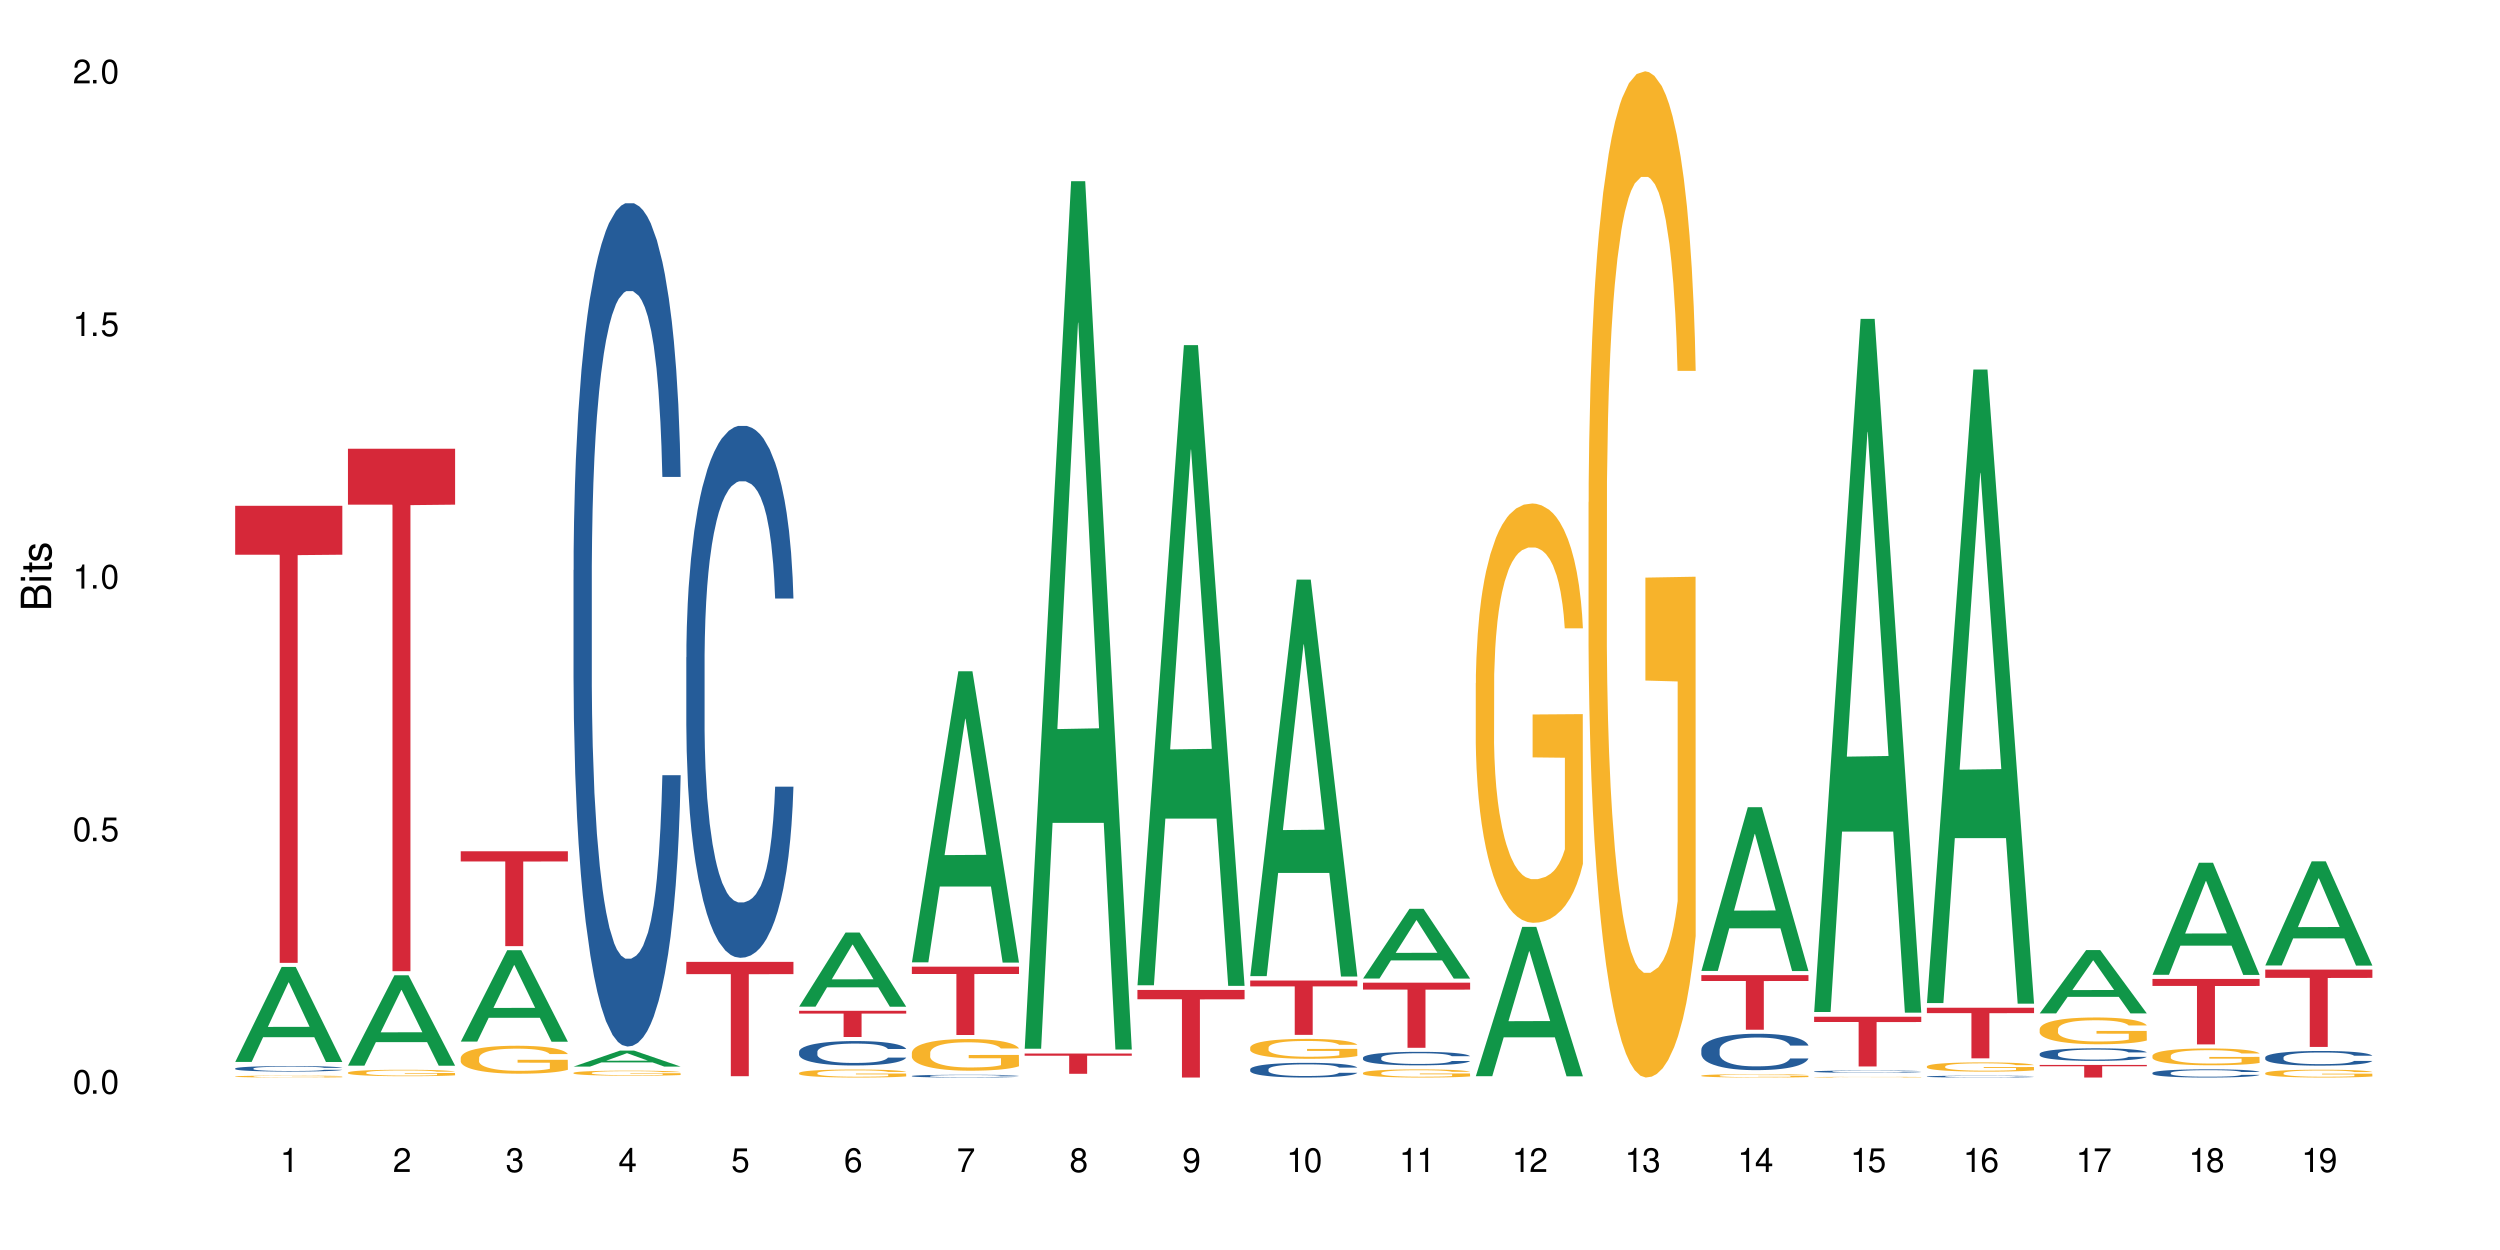 <?xml version="1.0" encoding="UTF-8"?>
<svg xmlns="http://www.w3.org/2000/svg" xmlns:xlink="http://www.w3.org/1999/xlink" width="720" height="360" viewBox="0 0 720 360">
<defs>
<g>
<g id="glyph-0-0">
</g>
<g id="glyph-0-1">
<path d="M 2.641 -6.938 C 2 -6.938 1.422 -6.656 1.078 -6.172 C 0.641 -5.562 0.406 -4.641 0.406 -3.359 C 0.406 -1.016 1.188 0.219 2.641 0.219 C 4.078 0.219 4.859 -1.016 4.859 -3.297 C 4.859 -4.641 4.656 -5.547 4.203 -6.172 C 3.844 -6.656 3.281 -6.938 2.641 -6.938 Z M 2.641 -6.188 C 3.547 -6.188 4 -5.25 4 -3.375 C 4 -1.406 3.562 -0.484 2.625 -0.484 C 1.734 -0.484 1.281 -1.438 1.281 -3.344 C 1.281 -5.25 1.734 -6.188 2.641 -6.188 Z M 2.641 -6.188 "/>
</g>
<g id="glyph-0-2">
<path d="M 1.828 -1 L 0.828 -1 L 0.828 0 L 1.828 0 Z M 1.828 -1 "/>
</g>
<g id="glyph-0-3">
<path d="M 4.562 -6.797 L 1.062 -6.797 L 0.547 -3.094 L 1.328 -3.094 C 1.719 -3.562 2.047 -3.734 2.578 -3.734 C 3.484 -3.734 4.062 -3.109 4.062 -2.094 C 4.062 -1.125 3.484 -0.531 2.578 -0.531 C 1.828 -0.531 1.375 -0.906 1.188 -1.672 L 0.328 -1.672 C 0.453 -1.109 0.547 -0.844 0.75 -0.594 C 1.125 -0.078 1.828 0.219 2.594 0.219 C 3.969 0.219 4.922 -0.781 4.922 -2.219 C 4.922 -3.562 4.031 -4.484 2.719 -4.484 C 2.25 -4.484 1.859 -4.359 1.469 -4.062 L 1.734 -5.969 L 4.562 -5.969 Z M 4.562 -6.797 "/>
</g>
<g id="glyph-0-4">
<path d="M 2.484 -4.938 L 2.484 0 L 3.328 0 L 3.328 -6.938 L 2.766 -6.938 C 2.469 -5.875 2.281 -5.734 0.984 -5.562 L 0.984 -4.938 Z M 2.484 -4.938 "/>
</g>
<g id="glyph-0-5">
<path d="M 4.859 -0.828 L 1.281 -0.828 C 1.359 -1.406 1.672 -1.781 2.5 -2.281 L 3.469 -2.828 C 4.406 -3.344 4.906 -4.062 4.906 -4.906 C 4.906 -5.484 4.672 -6.031 4.266 -6.406 C 3.859 -6.766 3.375 -6.938 2.719 -6.938 C 1.859 -6.938 1.219 -6.625 0.844 -6.031 C 0.609 -5.672 0.5 -5.234 0.484 -4.531 L 1.328 -4.531 C 1.359 -5.016 1.406 -5.281 1.531 -5.516 C 1.75 -5.938 2.188 -6.203 2.703 -6.203 C 3.469 -6.203 4.031 -5.641 4.031 -4.891 C 4.031 -4.344 3.719 -3.859 3.125 -3.516 L 2.234 -3 C 0.812 -2.172 0.406 -1.531 0.328 -0.016 L 4.859 -0.016 Z M 4.859 -0.828 "/>
</g>
<g id="glyph-0-6">
<path d="M 2.125 -3.188 L 2.578 -3.188 C 3.5 -3.188 3.984 -2.766 3.984 -1.922 C 3.984 -1.062 3.469 -0.531 2.594 -0.531 C 1.656 -0.531 1.203 -1 1.156 -2.016 L 0.312 -2.016 C 0.344 -1.453 0.438 -1.094 0.609 -0.781 C 0.953 -0.109 1.625 0.219 2.547 0.219 C 3.953 0.219 4.859 -0.625 4.859 -1.938 C 4.859 -2.828 4.516 -3.297 3.703 -3.594 C 4.344 -3.844 4.656 -4.328 4.656 -5.031 C 4.656 -6.219 3.875 -6.938 2.578 -6.938 C 1.203 -6.938 0.484 -6.172 0.453 -4.703 L 1.297 -4.703 C 1.312 -5.125 1.344 -5.359 1.453 -5.578 C 1.641 -5.969 2.062 -6.203 2.594 -6.203 C 3.344 -6.203 3.797 -5.75 3.797 -5 C 3.797 -4.516 3.609 -4.219 3.25 -4.047 C 3.016 -3.953 2.703 -3.922 2.125 -3.906 Z M 2.125 -3.188 "/>
</g>
<g id="glyph-0-7">
<path d="M 3.141 -1.672 L 3.141 0 L 3.984 0 L 3.984 -1.672 L 4.984 -1.672 L 4.984 -2.438 L 3.984 -2.438 L 3.984 -6.938 L 3.359 -6.938 L 0.266 -2.578 L 0.266 -1.672 Z M 3.141 -2.438 L 1 -2.438 L 3.141 -5.5 Z M 3.141 -2.438 "/>
</g>
<g id="glyph-0-8">
<path d="M 4.781 -5.125 C 4.609 -6.266 3.891 -6.938 2.844 -6.938 C 2.094 -6.938 1.422 -6.578 1.031 -5.953 C 0.594 -5.266 0.406 -4.422 0.406 -3.172 C 0.406 -2 0.578 -1.25 0.984 -0.641 C 1.359 -0.078 1.953 0.219 2.703 0.219 C 3.984 0.219 4.922 -0.75 4.922 -2.094 C 4.922 -3.375 4.062 -4.281 2.844 -4.281 C 2.172 -4.281 1.641 -4.031 1.281 -3.516 C 1.281 -5.234 1.828 -6.188 2.797 -6.188 C 3.391 -6.188 3.797 -5.797 3.938 -5.125 Z M 2.734 -3.531 C 3.547 -3.531 4.062 -2.953 4.062 -2.031 C 4.062 -1.156 3.484 -0.531 2.703 -0.531 C 1.922 -0.531 1.328 -1.188 1.328 -2.078 C 1.328 -2.938 1.906 -3.531 2.734 -3.531 Z M 2.734 -3.531 "/>
</g>
<g id="glyph-0-9">
<path d="M 4.984 -6.797 L 0.438 -6.797 L 0.438 -5.969 L 4.109 -5.969 C 2.5 -3.656 1.828 -2.234 1.328 0 L 2.219 0 C 2.594 -2.172 3.453 -4.047 4.984 -6.094 Z M 4.984 -6.797 "/>
</g>
<g id="glyph-0-10">
<path d="M 3.75 -3.656 C 4.469 -4.094 4.688 -4.438 4.688 -5.078 C 4.688 -6.172 3.844 -6.938 2.641 -6.938 C 1.438 -6.938 0.594 -6.172 0.594 -5.094 C 0.594 -4.438 0.812 -4.094 1.516 -3.656 C 0.734 -3.266 0.359 -2.703 0.359 -1.922 C 0.359 -0.656 1.281 0.219 2.641 0.219 C 3.984 0.219 4.922 -0.656 4.922 -1.922 C 4.922 -2.703 4.531 -3.266 3.75 -3.656 Z M 2.641 -6.188 C 3.359 -6.188 3.812 -5.75 3.812 -5.062 C 3.812 -4.406 3.344 -3.984 2.641 -3.984 C 1.922 -3.984 1.453 -4.406 1.453 -5.078 C 1.453 -5.75 1.922 -6.188 2.641 -6.188 Z M 2.641 -3.266 C 3.484 -3.266 4.062 -2.719 4.062 -1.906 C 4.062 -1.078 3.484 -0.531 2.625 -0.531 C 1.797 -0.531 1.219 -1.094 1.219 -1.906 C 1.219 -2.719 1.781 -3.266 2.641 -3.266 Z M 2.641 -3.266 "/>
</g>
<g id="glyph-0-11">
<path d="M 0.516 -1.578 C 0.672 -0.453 1.406 0.219 2.438 0.219 C 3.188 0.219 3.859 -0.141 4.266 -0.766 C 4.688 -1.453 4.891 -2.297 4.891 -3.547 C 4.891 -4.719 4.703 -5.453 4.312 -6.078 C 3.938 -6.641 3.344 -6.938 2.594 -6.938 C 1.297 -6.938 0.359 -5.969 0.359 -4.625 C 0.359 -3.344 1.234 -2.453 2.453 -2.453 C 3.094 -2.453 3.578 -2.672 4.016 -3.203 C 4 -1.484 3.469 -0.531 2.5 -0.531 C 1.906 -0.531 1.484 -0.906 1.359 -1.578 Z M 2.578 -6.203 C 3.375 -6.203 3.969 -5.531 3.969 -4.641 C 3.969 -3.797 3.391 -3.188 2.547 -3.188 C 1.734 -3.188 1.234 -3.766 1.234 -4.688 C 1.234 -5.562 1.797 -6.203 2.578 -6.203 Z M 2.578 -6.203 "/>
</g>
<g id="glyph-1-0">
</g>
<g id="glyph-1-1">
<path d="M 0 -0.953 L 0 -4.891 C 0 -5.719 -0.234 -6.344 -0.734 -6.797 C -1.188 -7.234 -1.812 -7.469 -2.5 -7.469 C -3.547 -7.469 -4.188 -7 -4.625 -5.875 C -4.984 -6.688 -5.625 -7.094 -6.531 -7.094 C -7.172 -7.094 -7.734 -6.859 -8.141 -6.391 C -8.562 -5.922 -8.75 -5.344 -8.75 -4.5 L -8.75 -0.953 Z M -4.984 -2.062 L -7.766 -2.062 L -7.766 -4.219 C -7.766 -4.844 -7.688 -5.203 -7.453 -5.5 C -7.219 -5.812 -6.859 -5.969 -6.375 -5.969 C -5.891 -5.969 -5.531 -5.812 -5.297 -5.5 C -5.062 -5.203 -4.984 -4.844 -4.984 -4.219 Z M -0.984 -2.062 L -4 -2.062 L -4 -4.781 C -4 -5.766 -3.438 -6.359 -2.484 -6.359 C -1.547 -6.359 -0.984 -5.766 -0.984 -4.781 Z M -0.984 -2.062 "/>
</g>
<g id="glyph-1-2">
<path d="M -6.281 -1.797 L -6.281 -0.797 L 0 -0.797 L 0 -1.797 Z M -8.75 -1.797 L -8.75 -0.797 L -7.484 -0.797 L -7.484 -1.797 Z M -8.75 -1.797 "/>
</g>
<g id="glyph-1-3">
<path d="M -6.281 -3.047 L -6.281 -2.016 L -8.016 -2.016 L -8.016 -1.016 L -6.281 -1.016 L -6.281 -0.172 L -5.469 -0.172 L -5.469 -1.016 L -0.719 -1.016 C -0.078 -1.016 0.281 -1.453 0.281 -2.234 C 0.281 -2.5 0.25 -2.719 0.188 -3.047 L -0.641 -3.047 C -0.609 -2.906 -0.594 -2.766 -0.594 -2.562 C -0.594 -2.141 -0.719 -2.016 -1.156 -2.016 L -5.469 -2.016 L -5.469 -3.047 Z M -6.281 -3.047 "/>
</g>
<g id="glyph-1-4">
<path d="M -4.531 -5.25 C -5.766 -5.25 -6.469 -4.422 -6.469 -2.969 C -6.469 -1.516 -5.719 -0.562 -4.547 -0.562 C -3.562 -0.562 -3.094 -1.062 -2.734 -2.562 L -2.516 -3.484 C -2.344 -4.188 -2.094 -4.469 -1.641 -4.469 C -1.047 -4.469 -0.641 -3.875 -0.641 -3 C -0.641 -2.453 -0.797 -2 -1.062 -1.75 C -1.25 -1.594 -1.422 -1.531 -1.875 -1.469 L -1.875 -0.406 C -0.422 -0.453 0.281 -1.266 0.281 -2.922 C 0.281 -4.5 -0.5 -5.516 -1.719 -5.516 C -2.656 -5.516 -3.172 -4.984 -3.469 -3.734 L -3.703 -2.766 C -3.891 -1.953 -4.156 -1.609 -4.594 -1.609 C -5.188 -1.609 -5.547 -2.125 -5.547 -2.938 C -5.547 -3.75 -5.203 -4.172 -4.531 -4.203 Z M -4.531 -5.25 "/>
</g>
</g>
</defs>
<rect x="-72" y="-36" width="864" height="432" fill="rgb(100%, 100%, 100%)" fill-opacity="1"/>
<path fill-rule="nonzero" fill="rgb(6.275%, 58.824%, 28.235%)" fill-opacity="1" d="M 67.73 305.836 L 67.766 305.809 L 81.117 278.469 L 85.172 278.469 L 98.59 305.859 L 93.875 305.859 L 90.512 298.711 L 75.773 298.711 L 72.477 305.836 L 67.73 305.836 L 77.191 295.75 L 89.16 295.727 L 83.191 282.941 L 83.125 282.918 L 83.059 282.996 L 77.16 295.727 L 77.191 295.75 Z M 67.73 305.836 "/>
<path fill-rule="nonzero" fill="rgb(14.51%, 36.078%, 60%)" fill-opacity="1" d="M 67.73 307.715 L 67.77 307.715 L 67.77 307.68 L 67.883 307.625 L 68.145 307.555 L 68.41 307.504 L 69.086 307.422 L 70.027 307.336 L 71.004 307.273 L 71.719 307.234 L 72.359 307.207 L 73.828 307.152 L 74.77 307.125 L 75.785 307.102 L 77.027 307.074 L 77.93 307.062 L 79.961 307.039 L 81.465 307.027 L 82.633 307.023 L 85.152 307.023 L 86.66 307.031 L 87.75 307.035 L 88.953 307.047 L 89.969 307.062 L 91.738 307.094 L 93.32 307.133 L 94.035 307.156 L 95.164 307.203 L 96.027 307.246 L 96.633 307.285 L 97.309 307.336 L 97.91 307.402 L 98.363 307.477 L 98.59 307.539 L 93.32 307.539 L 93.055 307.48 L 92.754 307.438 L 92.191 307.375 L 91.625 307.336 L 90.836 307.293 L 90.121 307.266 L 89.145 307.238 L 88.277 307.219 L 87.375 307.207 L 86.508 307.199 L 84.852 307.188 L 82.934 307.188 L 82.219 307.191 L 80.75 307.203 L 79.961 307.215 L 78.832 307.234 L 78.043 307.254 L 77.102 307.281 L 76.461 307.309 L 75.672 307.344 L 75.105 307.379 L 74.469 307.426 L 74.09 307.461 L 73.75 307.504 L 73.449 307.551 L 73.227 307.602 L 73.074 307.656 L 73 307.707 L 73 307.934 L 73.074 307.984 L 73.262 308.047 L 73.75 308.133 L 74.469 308.211 L 75.293 308.273 L 76.086 308.316 L 76.535 308.336 L 77.137 308.359 L 78.078 308.387 L 79.434 308.418 L 80.223 308.43 L 81.43 308.441 L 82.672 308.445 L 84.324 308.445 L 85.793 308.441 L 86.773 308.434 L 87.789 308.422 L 89.18 308.398 L 90.047 308.375 L 90.797 308.348 L 91.363 308.32 L 91.738 308.297 L 92.305 308.25 L 92.754 308.203 L 93.094 308.152 L 93.32 308.102 L 98.59 308.102 L 98.363 308.16 L 98.023 308.215 L 97.684 308.258 L 97.156 308.309 L 96.555 308.355 L 95.691 308.406 L 94.977 308.438 L 94.035 308.473 L 93.168 308.5 L 92.227 308.527 L 90.836 308.555 L 89.934 308.57 L 88.953 308.582 L 87.789 308.594 L 86.32 308.605 L 84.738 308.609 L 83.273 308.613 L 81.691 308.609 L 80.523 308.602 L 78.984 308.59 L 77.062 308.562 L 75.672 308.535 L 74.578 308.508 L 73.641 308.48 L 72.586 308.441 L 71.23 308.375 L 70.402 308.328 L 69.84 308.285 L 69.199 308.23 L 68.746 308.18 L 68.219 308.098 L 67.844 307.996 L 67.73 307.914 Z M 67.73 307.715 "/>
<path fill-rule="nonzero" fill="rgb(96.863%, 70.196%, 16.863%)" fill-opacity="1" d="M 67.73 310.016 L 67.77 310.016 L 67.77 310.004 L 67.918 309.98 L 68.297 309.949 L 68.785 309.922 L 69.312 309.902 L 69.648 309.891 L 70.215 309.879 L 70.703 309.867 L 71.945 309.844 L 73.527 309.82 L 74.391 309.812 L 75.371 309.805 L 76.762 309.793 L 77.402 309.789 L 79.359 309.781 L 81.578 309.777 L 86.695 309.777 L 88.805 309.785 L 90.008 309.789 L 90.949 309.793 L 91.926 309.801 L 93.133 309.812 L 94.262 309.824 L 95.164 309.836 L 96.066 309.852 L 96.82 309.867 L 97.461 309.887 L 98.023 309.906 L 98.363 309.926 L 98.59 309.941 L 93.355 309.941 L 93.055 309.926 L 92.719 309.91 L 92.152 309.895 L 91.59 309.883 L 91.023 309.871 L 89.969 309.859 L 89.066 309.852 L 87.938 309.844 L 86.848 309.84 L 85.605 309.836 L 82.859 309.836 L 81.051 309.84 L 80 309.844 L 79.246 309.848 L 78.191 309.855 L 77.551 309.859 L 77.176 309.863 L 76.047 309.879 L 75.293 309.895 L 74.879 309.902 L 74.355 309.918 L 73.977 309.934 L 73.562 309.953 L 73.34 309.969 L 73.035 310.004 L 73 310.094 L 73.113 310.113 L 73.34 310.133 L 73.641 310.152 L 74.09 310.172 L 74.543 310.188 L 75.332 310.207 L 76.008 310.219 L 76.535 310.227 L 77.551 310.242 L 77.965 310.246 L 78.945 310.254 L 79.961 310.262 L 81.203 310.27 L 82.145 310.273 L 85.566 310.273 L 87.824 310.27 L 89.254 310.266 L 90.234 310.262 L 90.875 310.262 L 91.664 310.254 L 92.227 310.25 L 92.754 310.242 L 93.395 310.234 L 93.395 310.113 L 84.102 310.113 L 84.102 310.055 L 98.551 310.055 L 98.59 310.254 L 97.797 310.27 L 96.82 310.281 L 95.879 310.293 L 94.898 310.301 L 93.508 310.309 L 92.379 310.316 L 90.648 310.324 L 89.066 310.328 L 87.41 310.332 L 82.672 310.332 L 81.016 310.328 L 79.699 310.324 L 78.492 310.32 L 77.289 310.312 L 75.785 310.301 L 74.805 310.293 L 72.773 310.27 L 71.871 310.258 L 70.668 310.234 L 70.027 310.219 L 69.426 310.199 L 68.973 310.184 L 68.559 310.168 L 68.258 310.152 L 67.957 310.129 L 67.805 310.109 L 67.73 310.094 Z M 67.73 310.016 "/>
<path fill-rule="nonzero" fill="rgb(83.922%, 15.686%, 22.353%)" fill-opacity="1" d="M 67.73 145.664 L 98.59 145.664 L 98.59 159.754 L 85.727 159.879 L 85.727 277.305 L 80.555 277.305 L 80.555 160 L 80.48 159.754 L 67.73 159.754 Z M 67.73 145.664 "/>
<path fill-rule="nonzero" fill="rgb(6.275%, 58.824%, 28.235%)" fill-opacity="1" d="M 100.211 306.906 L 100.246 306.879 L 113.598 280.867 L 117.652 280.867 L 131.07 306.93 L 126.355 306.93 L 122.992 300.125 L 108.258 300.125 L 104.961 306.906 L 100.211 306.906 L 109.672 297.312 L 121.641 297.289 L 115.672 285.125 L 115.609 285.102 L 115.543 285.172 L 109.641 297.289 L 109.672 297.312 Z M 100.211 306.906 "/>
<path fill-rule="nonzero" fill="rgb(96.863%, 70.196%, 16.863%)" fill-opacity="1" d="M 100.211 308.891 L 100.25 308.887 L 100.25 308.855 L 100.398 308.777 L 100.777 308.672 L 101.266 308.586 L 101.793 308.52 L 102.133 308.48 L 102.695 308.43 L 103.184 308.395 L 104.426 308.316 L 106.008 308.246 L 106.871 308.215 L 107.852 308.188 L 109.242 308.152 L 109.883 308.141 L 111.84 308.113 L 114.059 308.098 L 116.508 308.094 L 117.637 308.094 L 119.18 308.102 L 121.285 308.121 L 122.488 308.137 L 123.43 308.152 L 124.41 308.176 L 125.613 308.211 L 126.742 308.25 L 127.645 308.293 L 128.547 308.344 L 129.301 308.398 L 129.941 308.457 L 130.504 308.527 L 130.844 308.586 L 131.07 308.648 L 125.84 308.648 L 125.539 308.586 L 125.199 308.543 L 124.633 308.484 L 124.07 308.445 L 123.504 308.414 L 122.453 308.367 L 121.547 308.34 L 120.418 308.316 L 119.328 308.301 L 118.086 308.293 L 117.332 308.289 L 115.34 308.289 L 113.531 308.301 L 112.48 308.312 L 111.727 308.328 L 110.672 308.352 L 110.035 308.375 L 109.656 308.387 L 108.527 308.441 L 107.777 308.488 L 107.363 308.52 L 106.836 308.57 L 106.457 308.617 L 106.043 308.684 L 105.82 308.734 L 105.52 308.852 L 105.48 309.156 L 105.594 309.223 L 105.82 309.293 L 106.121 309.352 L 106.57 309.418 L 107.023 309.465 L 107.812 309.531 L 108.492 309.578 L 109.016 309.605 L 110.035 309.652 L 110.449 309.668 L 111.426 309.699 L 112.441 309.723 L 113.684 309.742 L 114.625 309.754 L 116.129 309.762 L 118.051 309.762 L 120.309 309.75 L 121.738 309.738 L 122.715 309.723 L 123.355 309.711 L 124.145 309.691 L 124.711 309.676 L 125.234 309.656 L 125.875 309.629 L 125.875 309.223 L 116.582 309.219 L 116.582 309.031 L 131.031 309.027 L 131.07 309.691 L 130.277 309.738 L 129.301 309.781 L 128.359 309.816 L 127.383 309.844 L 125.988 309.879 L 124.859 309.898 L 123.129 309.922 L 121.547 309.938 L 119.895 309.949 L 118.426 309.953 L 116.695 309.953 L 115.152 309.949 L 113.496 309.941 L 112.18 309.926 L 110.973 309.91 L 109.77 309.887 L 108.266 309.852 L 107.285 309.824 L 106.27 309.789 L 105.254 309.746 L 104.352 309.699 L 103.75 309.664 L 103.148 309.621 L 102.508 309.57 L 101.906 309.516 L 101.453 309.461 L 101.039 309.402 L 100.738 309.348 L 100.438 309.27 L 100.289 309.207 L 100.211 309.156 Z M 100.211 308.891 "/>
<path fill-rule="nonzero" fill="rgb(83.922%, 15.686%, 22.353%)" fill-opacity="1" d="M 100.211 129.23 L 131.07 129.23 L 131.07 145.34 L 118.207 145.48 L 118.207 279.703 L 113.035 279.703 L 113.035 145.621 L 112.961 145.34 L 100.211 145.34 Z M 100.211 129.23 "/>
<path fill-rule="nonzero" fill="rgb(6.275%, 58.824%, 28.235%)" fill-opacity="1" d="M 132.691 299.988 L 132.727 299.961 L 146.078 273.656 L 150.133 273.656 L 163.551 300.012 L 158.836 300.012 L 155.473 293.133 L 140.738 293.133 L 137.441 299.988 L 132.691 299.988 L 142.156 290.285 L 154.121 290.262 L 148.156 277.961 L 148.09 277.938 L 148.023 278.012 L 142.121 290.262 L 142.156 290.285 Z M 132.691 299.988 "/>
<path fill-rule="nonzero" fill="rgb(96.863%, 70.196%, 16.863%)" fill-opacity="1" d="M 132.691 304.625 L 132.73 304.617 L 132.73 304.473 L 132.883 304.141 L 133.258 303.684 L 133.746 303.309 L 134.273 303.016 L 134.613 302.859 L 135.176 302.641 L 135.664 302.477 L 136.906 302.148 L 138.488 301.84 L 139.355 301.707 L 140.332 301.582 L 141.723 301.441 L 142.363 301.391 L 144.32 301.273 L 146.543 301.199 L 148.988 301.176 L 150.117 301.184 L 151.66 301.211 L 153.766 301.293 L 154.969 301.367 L 155.91 301.441 L 156.891 301.535 L 158.094 301.684 L 159.223 301.859 L 160.125 302.035 L 161.027 302.258 L 161.781 302.492 L 162.422 302.75 L 162.984 303.059 L 163.324 303.316 L 163.551 303.574 L 158.32 303.574 L 158.02 303.316 L 157.68 303.117 L 157.113 302.875 L 156.551 302.699 L 155.984 302.559 L 154.934 302.367 L 154.031 302.25 L 152.902 302.148 L 151.809 302.082 L 150.566 302.035 L 149.816 302.023 L 147.82 302.023 L 146.016 302.074 L 144.961 302.133 L 144.207 302.191 L 143.156 302.301 L 142.516 302.391 L 142.137 302.449 L 141.008 302.676 L 140.258 302.883 L 139.844 303.023 L 139.316 303.242 L 138.941 303.441 L 138.527 303.734 L 138.301 303.957 L 138 304.457 L 137.961 305.781 L 138.074 306.062 L 138.301 306.363 L 138.602 306.629 L 139.051 306.906 L 139.504 307.121 L 140.293 307.406 L 140.973 307.598 L 141.5 307.723 L 142.516 307.922 L 142.93 307.988 L 143.906 308.121 L 144.922 308.223 L 146.164 308.312 L 147.105 308.355 L 148.609 308.395 L 150.531 308.395 L 152.789 308.348 L 154.219 308.289 L 155.195 308.23 L 155.836 308.18 L 156.625 308.098 L 157.191 308.023 L 157.719 307.945 L 158.355 307.82 L 158.355 306.062 L 149.062 306.055 L 149.062 305.23 L 163.512 305.223 L 163.551 308.098 L 162.762 308.297 L 161.781 308.488 L 160.84 308.637 L 159.863 308.762 L 158.469 308.902 L 157.34 308.988 L 155.609 309.094 L 154.031 309.156 L 152.375 309.203 L 150.906 309.223 L 149.176 309.23 L 147.633 309.219 L 145.977 309.172 L 144.66 309.113 L 143.457 309.039 L 142.25 308.945 L 140.746 308.789 L 139.766 308.664 L 138.75 308.512 L 137.734 308.328 L 136.832 308.129 L 136.23 307.973 L 135.629 307.797 L 134.988 307.578 L 134.387 307.328 L 133.934 307.098 L 133.52 306.84 L 133.219 306.598 L 132.918 306.266 L 132.77 306.004 L 132.691 305.773 Z M 132.691 304.625 "/>
<path fill-rule="nonzero" fill="rgb(83.922%, 15.686%, 22.353%)" fill-opacity="1" d="M 132.691 245.172 L 163.551 245.172 L 163.551 248.098 L 150.691 248.121 L 150.691 272.492 L 145.516 272.492 L 145.516 248.148 L 145.441 248.098 L 132.691 248.098 Z M 132.691 245.172 "/>
<path fill-rule="nonzero" fill="rgb(6.275%, 58.824%, 28.235%)" fill-opacity="1" d="M 165.176 307.18 L 165.207 307.176 L 178.559 302.574 L 182.613 302.574 L 196.031 307.184 L 191.316 307.184 L 187.953 305.98 L 173.219 305.98 L 169.922 307.18 L 165.176 307.18 L 174.637 305.484 L 186.602 305.477 L 180.637 303.328 L 180.57 303.324 L 180.504 303.336 L 174.602 305.477 L 174.637 305.484 Z M 165.176 307.18 "/>
<path fill-rule="nonzero" fill="rgb(14.51%, 36.078%, 60%)" fill-opacity="1" d="M 165.176 164.215 L 165.211 163.992 L 165.211 158.664 L 165.324 150.227 L 165.59 139.57 L 165.852 132.246 L 166.527 119.148 L 167.469 106.492 L 168.449 96.727 L 169.164 90.953 L 169.801 86.512 L 171.27 78.297 L 172.211 74.082 L 173.227 70.305 L 174.469 66.531 L 175.371 64.312 L 177.402 60.762 L 178.91 59.207 L 180.074 58.539 L 182.598 58.539 L 184.102 59.43 L 185.195 60.539 L 186.398 62.316 L 187.414 64.312 L 189.184 69.195 L 190.762 75.414 L 191.477 78.965 L 192.605 85.848 L 193.473 92.508 L 194.074 98.277 L 194.75 106.492 L 195.355 116.484 L 195.805 127.805 L 196.031 137.352 L 190.762 137.352 L 190.5 128.473 L 190.199 121.59 L 189.633 112.488 L 189.07 106.051 L 188.277 99.609 L 187.562 95.395 L 186.586 91.176 L 185.719 88.512 L 184.816 86.512 L 183.953 85.18 L 182.297 83.848 L 180.375 83.848 L 179.66 84.293 L 178.195 86.07 L 177.402 87.621 L 176.273 90.73 L 175.484 93.617 L 174.543 98.059 L 173.906 101.832 L 173.113 107.602 L 172.551 112.711 L 171.91 120.035 L 171.535 125.586 L 171.195 131.801 L 170.895 139.129 L 170.668 146.898 L 170.52 155.113 L 170.441 163.102 L 170.441 197.516 L 170.52 205.508 L 170.707 214.828 L 171.195 228.371 L 171.91 240.137 L 172.738 249.461 L 173.527 256.121 L 173.98 259.23 L 174.582 262.781 L 175.523 267.223 L 176.879 271.664 L 177.668 273.438 L 178.871 275.215 L 180.113 276.102 L 181.77 276.102 L 183.238 275.215 L 184.215 274.105 L 185.23 272.328 L 186.625 268.555 L 187.488 265.004 L 188.242 260.785 L 188.805 256.566 L 189.184 253.016 L 189.746 246.133 L 190.199 238.586 L 190.535 230.812 L 190.762 223.266 L 196.031 223.266 L 195.805 232.145 L 195.465 240.805 L 195.129 247.242 L 194.602 255.012 L 194 261.895 L 193.133 269.664 L 192.418 274.77 L 191.477 280.32 L 190.613 284.539 L 189.672 288.312 L 188.277 292.754 L 187.375 294.973 L 186.398 296.973 L 185.23 298.746 L 183.762 300.301 L 182.184 301.188 L 180.715 301.41 L 179.137 300.965 L 177.969 300.078 L 176.426 298.082 L 174.508 294.086 L 173.113 289.867 L 172.023 285.648 L 171.082 281.207 L 170.027 275.215 L 168.672 265.445 L 167.848 257.898 L 167.281 251.684 L 166.641 243.023 L 166.191 235.254 L 165.664 222.82 L 165.285 207.059 L 165.176 194.852 Z M 165.176 164.215 "/>
<path fill-rule="nonzero" fill="rgb(96.863%, 70.196%, 16.863%)" fill-opacity="1" d="M 165.176 308.973 L 165.211 308.973 L 165.211 308.945 L 165.363 308.887 L 165.738 308.801 L 166.227 308.734 L 166.754 308.68 L 167.094 308.652 L 167.656 308.613 L 168.148 308.582 L 169.391 308.523 L 170.969 308.469 L 171.836 308.445 L 172.812 308.422 L 174.207 308.395 L 174.844 308.387 L 176.801 308.363 L 179.023 308.352 L 181.469 308.348 L 182.598 308.348 L 184.141 308.355 L 186.246 308.367 L 187.453 308.383 L 188.391 308.395 L 189.371 308.414 L 190.574 308.441 L 191.703 308.473 L 192.605 308.504 L 193.512 308.543 L 194.262 308.586 L 194.902 308.633 L 195.465 308.688 L 195.805 308.734 L 196.031 308.781 L 190.801 308.781 L 190.5 308.734 L 190.16 308.699 L 189.598 308.656 L 189.031 308.625 L 188.469 308.598 L 187.414 308.562 L 186.512 308.543 L 185.383 308.523 L 184.289 308.512 L 183.047 308.504 L 182.297 308.5 L 180.301 308.5 L 178.496 308.512 L 177.441 308.52 L 176.688 308.531 L 175.637 308.551 L 174.996 308.566 L 174.621 308.578 L 173.492 308.621 L 172.738 308.656 L 172.324 308.684 L 171.797 308.723 L 171.422 308.758 L 171.008 308.812 L 170.781 308.852 L 170.48 308.941 L 170.441 309.184 L 170.555 309.234 L 170.781 309.289 L 171.082 309.336 L 171.535 309.387 L 171.984 309.426 L 172.777 309.477 L 173.453 309.512 L 173.98 309.535 L 174.996 309.57 L 175.41 309.582 L 176.387 309.605 L 177.402 309.625 L 178.645 309.641 L 179.586 309.648 L 181.09 309.656 L 183.012 309.656 L 185.27 309.648 L 186.699 309.637 L 187.676 309.625 L 188.316 309.617 L 189.105 309.602 L 189.672 309.59 L 190.199 309.574 L 190.84 309.551 L 190.84 309.234 L 181.543 309.23 L 181.543 309.082 L 195.992 309.082 L 196.031 309.602 L 195.242 309.637 L 194.262 309.672 L 193.32 309.699 L 192.344 309.723 L 190.949 309.746 L 189.82 309.762 L 188.09 309.781 L 186.512 309.793 L 184.855 309.801 L 183.387 309.805 L 181.656 309.809 L 180.113 309.805 L 178.457 309.797 L 177.141 309.785 L 175.938 309.773 L 174.73 309.754 L 173.227 309.727 L 172.25 309.703 L 171.234 309.676 L 170.215 309.645 L 169.312 309.609 L 168.109 309.547 L 167.469 309.508 L 166.867 309.461 L 166.414 309.422 L 166 309.375 L 165.699 309.332 L 165.398 309.27 L 165.25 309.223 L 165.176 309.18 Z M 165.176 308.973 "/>
<path fill-rule="nonzero" fill="rgb(14.51%, 36.078%, 60%)" fill-opacity="1" d="M 197.656 189.316 L 197.691 189.18 L 197.691 185.816 L 197.805 180.496 L 198.07 173.773 L 198.332 169.152 L 199.012 160.891 L 199.949 152.91 L 200.93 146.75 L 201.645 143.109 L 202.285 140.309 L 203.75 135.125 L 204.691 132.465 L 205.707 130.086 L 206.949 127.703 L 207.852 126.305 L 209.887 124.062 L 211.391 123.086 L 212.559 122.664 L 215.078 122.664 L 216.582 123.223 L 217.676 123.926 L 218.879 125.043 L 219.895 126.305 L 221.664 129.387 L 223.242 133.305 L 223.957 135.547 L 225.086 139.887 L 225.953 144.09 L 226.555 147.73 L 227.234 152.91 L 227.836 159.211 L 228.285 166.352 L 228.512 172.375 L 223.242 172.375 L 222.98 166.773 L 222.68 162.434 L 222.113 156.691 L 221.551 152.629 L 220.762 148.57 L 220.047 145.91 L 219.066 143.25 L 218.203 141.566 L 217.297 140.309 L 216.434 139.469 L 214.777 138.629 L 212.859 138.629 L 212.145 138.906 L 210.676 140.027 L 209.887 141.008 L 208.758 142.969 L 207.965 144.789 L 207.023 147.59 L 206.387 149.969 L 205.594 153.609 L 205.031 156.832 L 204.391 161.453 L 204.016 164.953 L 203.676 168.875 L 203.375 173.496 L 203.148 178.395 L 203 183.578 L 202.922 188.617 L 202.922 210.324 L 203 215.363 L 203.188 221.246 L 203.676 229.785 L 204.391 237.207 L 205.219 243.09 L 206.008 247.289 L 206.461 249.25 L 207.062 251.492 L 208.004 254.293 L 209.359 257.094 L 210.148 258.215 L 211.352 259.332 L 212.594 259.895 L 214.25 259.895 L 215.719 259.332 L 216.695 258.633 L 217.711 257.512 L 219.105 255.133 L 219.969 252.891 L 220.723 250.23 L 221.285 247.57 L 221.664 245.332 L 222.227 240.988 L 222.68 236.227 L 223.02 231.328 L 223.242 226.566 L 228.512 226.566 L 228.285 232.168 L 227.949 237.629 L 227.609 241.691 L 227.082 246.59 L 226.48 250.93 L 225.613 255.832 L 224.898 259.055 L 223.957 262.555 L 223.094 265.215 L 222.152 267.594 L 220.762 270.395 L 219.855 271.797 L 218.879 273.055 L 217.711 274.176 L 216.246 275.156 L 214.664 275.715 L 213.195 275.855 L 211.617 275.578 L 210.449 275.016 L 208.906 273.758 L 206.988 271.234 L 205.594 268.574 L 204.504 265.914 L 203.562 263.113 L 202.508 259.332 L 201.156 253.172 L 200.328 248.41 L 199.762 244.488 L 199.121 239.027 L 198.672 234.129 L 198.145 226.285 L 197.77 216.344 L 197.656 208.641 Z M 197.656 189.316 "/>
<path fill-rule="nonzero" fill="rgb(83.922%, 15.686%, 22.353%)" fill-opacity="1" d="M 197.656 277.02 L 228.512 277.02 L 228.512 280.543 L 215.652 280.574 L 215.652 309.941 L 210.477 309.941 L 210.477 280.605 L 210.402 280.543 L 197.656 280.543 Z M 197.656 277.02 "/>
<path fill-rule="nonzero" fill="rgb(6.275%, 58.824%, 28.235%)" fill-opacity="1" d="M 230.137 289.918 L 230.168 289.898 L 243.52 268.566 L 247.574 268.566 L 260.992 289.938 L 256.277 289.938 L 252.918 284.359 L 238.18 284.359 L 234.883 289.918 L 230.137 289.918 L 239.598 282.051 L 251.566 282.031 L 245.598 272.059 L 245.531 272.039 L 245.465 272.098 L 239.566 282.031 L 239.598 282.051 Z M 230.137 289.918 "/>
<path fill-rule="nonzero" fill="rgb(14.51%, 36.078%, 60%)" fill-opacity="1" d="M 230.137 302.887 L 230.172 302.883 L 230.172 302.727 L 230.285 302.484 L 230.551 302.176 L 230.812 301.961 L 231.492 301.582 L 232.43 301.219 L 233.41 300.934 L 234.125 300.766 L 234.766 300.641 L 236.23 300.402 L 237.172 300.277 L 238.188 300.168 L 239.43 300.059 L 240.336 299.996 L 242.367 299.895 L 243.871 299.848 L 245.039 299.828 L 247.559 299.828 L 249.062 299.855 L 250.156 299.887 L 251.359 299.938 L 252.375 299.996 L 254.145 300.137 L 255.727 300.316 L 256.441 300.422 L 257.57 300.621 L 258.434 300.812 L 259.035 300.98 L 259.715 301.219 L 260.316 301.508 L 260.766 301.832 L 260.992 302.109 L 255.727 302.109 L 255.461 301.852 L 255.16 301.652 L 254.598 301.391 L 254.031 301.203 L 253.242 301.02 L 252.527 300.895 L 251.547 300.773 L 250.684 300.695 L 249.777 300.641 L 248.914 300.602 L 247.258 300.562 L 245.34 300.562 L 244.625 300.574 L 243.156 300.625 L 242.367 300.672 L 241.238 300.762 L 240.445 300.844 L 239.508 300.973 L 238.867 301.082 L 238.078 301.25 L 237.512 301.398 L 236.871 301.609 L 236.496 301.77 L 236.156 301.949 L 235.855 302.16 L 235.629 302.387 L 235.48 302.625 L 235.406 302.855 L 235.406 303.852 L 235.48 304.082 L 235.668 304.352 L 236.156 304.746 L 236.871 305.086 L 237.699 305.355 L 238.488 305.547 L 238.941 305.637 L 239.543 305.742 L 240.484 305.871 L 241.84 305.996 L 242.629 306.051 L 243.832 306.102 L 245.074 306.125 L 246.73 306.125 L 248.199 306.102 L 249.176 306.07 L 250.191 306.016 L 251.586 305.906 L 252.449 305.805 L 253.203 305.684 L 253.77 305.562 L 254.145 305.457 L 254.707 305.258 L 255.16 305.039 L 255.5 304.816 L 255.727 304.598 L 260.992 304.598 L 260.766 304.855 L 260.43 305.105 L 260.09 305.293 L 259.562 305.516 L 258.961 305.715 L 258.094 305.941 L 257.379 306.086 L 256.441 306.25 L 255.574 306.371 L 254.633 306.48 L 253.242 306.609 L 252.34 306.672 L 251.359 306.73 L 250.191 306.781 L 248.727 306.828 L 247.145 306.852 L 245.676 306.859 L 244.098 306.848 L 242.93 306.82 L 241.387 306.762 L 239.469 306.648 L 238.078 306.523 L 236.984 306.402 L 236.043 306.273 L 234.992 306.102 L 233.637 305.816 L 232.809 305.598 L 232.242 305.418 L 231.605 305.168 L 231.152 304.945 L 230.625 304.586 L 230.25 304.129 L 230.137 303.773 Z M 230.137 302.887 "/>
<path fill-rule="nonzero" fill="rgb(96.863%, 70.196%, 16.863%)" fill-opacity="1" d="M 230.137 309.012 L 230.172 309.012 L 230.172 308.969 L 230.324 308.871 L 230.699 308.742 L 231.191 308.633 L 231.715 308.551 L 232.055 308.504 L 232.621 308.441 L 233.109 308.395 L 234.352 308.301 L 235.93 308.211 L 236.797 308.176 L 237.773 308.141 L 239.168 308.098 L 239.809 308.086 L 241.766 308.051 L 243.984 308.027 L 246.43 308.023 L 247.559 308.023 L 249.102 308.035 L 251.211 308.055 L 252.414 308.078 L 253.355 308.098 L 254.332 308.125 L 255.535 308.168 L 256.664 308.219 L 257.57 308.27 L 258.473 308.332 L 259.223 308.402 L 259.863 308.473 L 260.43 308.562 L 260.766 308.637 L 260.992 308.711 L 255.762 308.711 L 255.461 308.637 L 255.121 308.578 L 254.559 308.512 L 253.992 308.461 L 253.43 308.418 L 252.375 308.363 L 251.473 308.332 L 250.344 308.301 L 249.254 308.281 L 248.012 308.27 L 247.258 308.266 L 245.262 308.266 L 243.457 308.281 L 242.402 308.297 L 241.652 308.312 L 240.598 308.344 L 239.957 308.371 L 239.582 308.387 L 238.453 308.453 L 237.699 308.512 L 237.285 308.551 L 236.758 308.617 L 236.383 308.672 L 235.969 308.758 L 235.742 308.82 L 235.441 308.965 L 235.406 309.344 L 235.516 309.422 L 235.742 309.512 L 236.043 309.586 L 236.496 309.664 L 236.945 309.727 L 237.738 309.809 L 238.414 309.863 L 238.941 309.898 L 239.957 309.957 L 240.371 309.977 L 241.352 310.016 L 242.367 310.043 L 243.609 310.07 L 244.547 310.082 L 246.055 310.094 L 247.973 310.094 L 250.23 310.078 L 251.66 310.062 L 252.641 310.047 L 253.277 310.031 L 254.07 310.008 L 254.633 309.988 L 255.16 309.965 L 255.801 309.926 L 255.801 309.422 L 246.504 309.422 L 246.504 309.184 L 260.957 309.184 L 260.992 310.008 L 260.203 310.066 L 259.223 310.121 L 258.285 310.16 L 257.305 310.199 L 255.914 310.238 L 254.785 310.262 L 253.055 310.293 L 251.473 310.312 L 249.816 310.324 L 248.348 310.332 L 246.617 310.332 L 245.074 310.328 L 243.418 310.316 L 242.102 310.297 L 240.898 310.277 L 239.695 310.25 L 238.188 310.207 L 237.211 310.172 L 236.195 310.125 L 235.18 310.074 L 234.277 310.016 L 233.672 309.973 L 233.07 309.922 L 232.43 309.859 L 231.828 309.785 L 231.379 309.723 L 230.965 309.648 L 230.664 309.578 L 230.363 309.484 L 230.211 309.406 L 230.137 309.34 Z M 230.137 309.012 "/>
<path fill-rule="nonzero" fill="rgb(83.922%, 15.686%, 22.353%)" fill-opacity="1" d="M 230.137 291.102 L 260.992 291.102 L 260.992 291.91 L 248.133 291.918 L 248.133 298.664 L 242.957 298.664 L 242.957 291.926 L 242.883 291.91 L 230.137 291.91 Z M 230.137 291.102 "/>
<path fill-rule="nonzero" fill="rgb(6.275%, 58.824%, 28.235%)" fill-opacity="1" d="M 262.617 277.156 L 262.648 277.074 L 276 193.32 L 280.059 193.32 L 293.473 277.234 L 288.762 277.234 L 285.398 255.328 L 270.66 255.328 L 267.363 277.156 L 262.617 277.156 L 272.078 246.27 L 284.047 246.188 L 278.078 207.031 L 278.012 206.953 L 277.945 207.188 L 272.047 246.188 L 272.078 246.27 Z M 262.617 277.156 "/>
<path fill-rule="nonzero" fill="rgb(14.51%, 36.078%, 60%)" fill-opacity="1" d="M 262.617 309.883 L 262.656 309.883 L 262.656 309.863 L 262.77 309.836 L 263.031 309.801 L 263.293 309.777 L 263.973 309.734 L 264.914 309.691 L 265.891 309.66 L 266.605 309.641 L 267.246 309.625 L 268.715 309.602 L 269.652 309.586 L 270.672 309.574 L 271.91 309.562 L 272.816 309.555 L 274.848 309.543 L 276.352 309.535 L 280.039 309.535 L 281.547 309.539 L 282.637 309.543 L 283.84 309.547 L 284.855 309.555 L 286.625 309.57 L 288.207 309.59 L 288.922 309.602 L 290.051 309.625 L 290.914 309.645 L 291.516 309.664 L 292.195 309.691 L 292.797 309.727 L 293.25 309.762 L 293.473 309.793 L 288.207 309.793 L 287.941 309.766 L 287.641 309.742 L 287.078 309.711 L 286.512 309.691 L 285.723 309.668 L 285.008 309.656 L 284.027 309.641 L 283.164 309.633 L 282.262 309.625 L 281.395 309.621 L 279.738 309.617 L 277.82 309.617 L 277.105 309.621 L 275.637 309.625 L 274.848 309.629 L 273.719 309.641 L 272.93 309.648 L 271.988 309.664 L 271.348 309.676 L 270.559 309.695 L 269.992 309.711 L 269.352 309.738 L 268.977 309.754 L 268.637 309.777 L 268.336 309.801 L 268.109 309.824 L 267.961 309.852 L 267.887 309.879 L 267.887 309.992 L 267.961 310.016 L 268.148 310.047 L 268.637 310.094 L 269.352 310.133 L 270.18 310.16 L 270.973 310.184 L 271.422 310.195 L 272.023 310.207 L 272.965 310.219 L 274.32 310.234 L 275.109 310.242 L 276.316 310.246 L 277.555 310.25 L 279.211 310.25 L 280.68 310.246 L 281.656 310.242 L 282.676 310.238 L 284.066 310.223 L 284.934 310.211 L 285.684 310.199 L 286.25 310.184 L 286.625 310.172 L 287.191 310.152 L 287.641 310.125 L 287.98 310.102 L 288.207 310.074 L 293.473 310.074 L 293.25 310.105 L 292.91 310.133 L 292.57 310.156 L 292.043 310.18 L 291.441 310.203 L 290.578 310.227 L 289.863 310.246 L 288.922 310.262 L 288.055 310.277 L 287.113 310.289 L 285.723 310.305 L 284.82 310.312 L 283.84 310.316 L 282.676 310.324 L 281.207 310.328 L 279.625 310.332 L 276.578 310.332 L 275.41 310.328 L 273.867 310.32 L 271.949 310.309 L 270.559 310.293 L 269.465 310.281 L 268.523 310.266 L 267.473 310.246 L 266.117 310.215 L 265.289 310.191 L 264.723 310.168 L 264.086 310.141 L 263.633 310.113 L 263.105 310.074 L 262.73 310.023 L 262.617 309.984 Z M 262.617 309.883 "/>
<path fill-rule="nonzero" fill="rgb(96.863%, 70.196%, 16.863%)" fill-opacity="1" d="M 262.617 303.148 L 262.656 303.141 L 262.656 302.973 L 262.805 302.598 L 263.18 302.082 L 263.672 301.656 L 264.199 301.324 L 264.535 301.148 L 265.102 300.898 L 265.59 300.715 L 266.832 300.34 L 268.414 299.988 L 269.277 299.84 L 270.258 299.695 L 271.648 299.539 L 272.289 299.48 L 274.246 299.348 L 276.465 299.262 L 278.91 299.238 L 280.039 299.246 L 281.582 299.277 L 283.691 299.371 L 284.895 299.453 L 285.836 299.539 L 286.812 299.645 L 288.02 299.812 L 289.148 300.012 L 290.051 300.215 L 290.953 300.465 L 291.707 300.73 L 292.344 301.023 L 292.91 301.371 L 293.25 301.664 L 293.473 301.957 L 288.242 301.957 L 287.941 301.664 L 287.605 301.441 L 287.039 301.164 L 286.477 300.965 L 285.91 300.805 L 284.855 300.59 L 283.953 300.457 L 282.824 300.34 L 281.734 300.262 L 280.492 300.215 L 279.738 300.195 L 277.746 300.195 L 275.938 300.254 L 274.883 300.32 L 274.133 300.387 L 273.078 300.512 L 272.438 300.613 L 272.062 300.68 L 270.934 300.938 L 270.18 301.172 L 269.766 301.332 L 269.238 301.582 L 268.863 301.805 L 268.449 302.141 L 268.223 302.391 L 267.922 302.957 L 267.887 304.461 L 268 304.777 L 268.223 305.117 L 268.523 305.418 L 268.977 305.734 L 269.43 305.977 L 270.219 306.301 L 270.895 306.52 L 271.422 306.66 L 272.438 306.887 L 272.852 306.961 L 273.832 307.113 L 274.848 307.227 L 276.09 307.328 L 277.031 307.379 L 278.535 307.422 L 280.453 307.422 L 282.711 307.371 L 284.141 307.305 L 285.121 307.238 L 285.762 307.18 L 286.551 307.086 L 287.113 307.004 L 287.641 306.91 L 288.281 306.77 L 288.281 304.777 L 278.988 304.77 L 278.988 303.832 L 293.438 303.824 L 293.473 307.086 L 292.684 307.312 L 291.707 307.527 L 290.766 307.695 L 289.785 307.836 L 288.395 307.996 L 287.266 308.098 L 285.535 308.211 L 283.953 308.289 L 282.297 308.336 L 280.832 308.363 L 279.098 308.371 L 277.555 308.355 L 275.902 308.305 L 274.582 308.238 L 273.379 308.152 L 272.176 308.047 L 270.672 307.871 L 269.691 307.73 L 268.676 307.555 L 267.66 307.344 L 266.758 307.121 L 266.156 306.945 L 265.551 306.746 L 264.914 306.496 L 264.312 306.211 L 263.859 305.953 L 263.445 305.66 L 263.145 305.387 L 262.844 305.008 L 262.691 304.711 L 262.617 304.449 Z M 262.617 303.148 "/>
<path fill-rule="nonzero" fill="rgb(83.922%, 15.686%, 22.353%)" fill-opacity="1" d="M 262.617 278.398 L 293.473 278.398 L 293.473 280.504 L 280.613 280.523 L 280.613 298.074 L 275.441 298.074 L 275.441 280.539 L 275.363 280.504 L 262.617 280.504 Z M 262.617 278.398 "/>
<path fill-rule="nonzero" fill="rgb(6.275%, 58.824%, 28.235%)" fill-opacity="1" d="M 295.098 302.027 L 295.133 301.793 L 308.484 52.184 L 312.539 52.184 L 325.957 302.262 L 321.242 302.262 L 317.879 236.984 L 303.141 236.984 L 299.844 302.027 L 295.098 302.027 L 304.559 209.98 L 316.527 209.746 L 310.559 93.043 L 310.492 92.809 L 310.43 93.512 L 304.527 209.746 L 304.559 209.98 Z M 295.098 302.027 "/>
<path fill-rule="nonzero" fill="rgb(83.922%, 15.686%, 22.353%)" fill-opacity="1" d="M 295.098 303.426 L 325.957 303.426 L 325.957 304.051 L 313.094 304.055 L 313.094 309.258 L 307.922 309.258 L 307.922 304.062 L 307.848 304.051 L 295.098 304.051 Z M 295.098 303.426 "/>
<path fill-rule="nonzero" fill="rgb(6.275%, 58.824%, 28.235%)" fill-opacity="1" d="M 327.578 283.758 L 327.613 283.582 L 340.965 99.395 L 345.02 99.395 L 358.438 283.93 L 353.723 283.93 L 350.359 235.762 L 335.625 235.762 L 332.328 283.758 L 327.578 283.758 L 337.039 215.832 L 349.008 215.66 L 343.039 129.543 L 342.977 129.371 L 342.91 129.891 L 337.008 215.66 L 337.039 215.832 Z M 327.578 283.758 "/>
<path fill-rule="nonzero" fill="rgb(83.922%, 15.686%, 22.353%)" fill-opacity="1" d="M 327.578 285.094 L 358.438 285.094 L 358.438 287.797 L 345.574 287.82 L 345.574 310.332 L 340.402 310.332 L 340.402 287.844 L 340.328 287.797 L 327.578 287.797 Z M 327.578 285.094 "/>
<path fill-rule="nonzero" fill="rgb(6.275%, 58.824%, 28.235%)" fill-opacity="1" d="M 360.059 281.133 L 360.094 281.023 L 373.445 166.93 L 377.5 166.93 L 390.918 281.238 L 386.203 281.238 L 382.84 251.402 L 368.105 251.402 L 364.809 281.133 L 360.059 281.133 L 369.523 239.059 L 381.488 238.949 L 375.523 185.605 L 375.457 185.5 L 375.391 185.82 L 369.488 238.949 L 369.523 239.059 Z M 360.059 281.133 "/>
<path fill-rule="nonzero" fill="rgb(14.51%, 36.078%, 60%)" fill-opacity="1" d="M 360.059 307.941 L 360.098 307.938 L 360.098 307.844 L 360.211 307.695 L 360.473 307.512 L 360.738 307.383 L 361.414 307.156 L 362.355 306.934 L 363.336 306.762 L 364.051 306.664 L 364.688 306.586 L 366.156 306.441 L 367.098 306.367 L 368.113 306.305 L 369.355 306.238 L 370.258 306.199 L 372.289 306.137 L 373.797 306.109 L 374.961 306.098 L 377.484 306.098 L 378.988 306.113 L 380.078 306.133 L 381.285 306.164 L 382.301 306.199 L 384.07 306.285 L 385.648 306.391 L 386.363 306.453 L 387.492 306.574 L 388.359 306.691 L 388.961 306.789 L 389.637 306.934 L 390.238 307.109 L 390.691 307.305 L 390.918 307.473 L 385.648 307.473 L 385.387 307.316 L 385.086 307.195 L 384.52 307.039 L 383.957 306.926 L 383.164 306.812 L 382.449 306.738 L 381.473 306.668 L 380.605 306.621 L 379.703 306.586 L 378.84 306.562 L 377.184 306.539 L 375.262 306.539 L 374.547 306.547 L 373.082 306.578 L 372.289 306.605 L 371.16 306.66 L 370.371 306.711 L 369.43 306.785 L 368.789 306.852 L 368 306.953 L 367.438 307.043 L 366.797 307.168 L 366.418 307.266 L 366.082 307.375 L 365.781 307.504 L 365.555 307.637 L 365.402 307.781 L 365.328 307.922 L 365.328 308.52 L 365.402 308.66 L 365.594 308.824 L 366.082 309.059 L 366.797 309.266 L 367.625 309.426 L 368.414 309.543 L 368.867 309.598 L 369.469 309.66 L 370.41 309.734 L 371.762 309.812 L 372.555 309.844 L 373.758 309.875 L 375 309.891 L 376.656 309.891 L 378.121 309.875 L 379.102 309.855 L 380.117 309.824 L 381.508 309.758 L 382.375 309.699 L 383.129 309.625 L 383.691 309.551 L 384.07 309.488 L 384.633 309.367 L 385.086 309.238 L 385.422 309.102 L 385.648 308.969 L 390.918 308.969 L 390.691 309.125 L 390.352 309.277 L 390.016 309.387 L 389.488 309.523 L 388.887 309.645 L 388.02 309.777 L 387.305 309.867 L 386.363 309.965 L 385.5 310.039 L 384.559 310.105 L 383.164 310.18 L 382.262 310.219 L 381.285 310.254 L 380.117 310.285 L 378.648 310.312 L 377.07 310.328 L 375.602 310.332 L 374.02 310.324 L 372.855 310.309 L 371.312 310.273 L 369.395 310.203 L 368 310.133 L 366.91 310.059 L 365.969 309.98 L 364.914 309.875 L 363.559 309.707 L 362.73 309.574 L 362.168 309.465 L 361.527 309.312 L 361.078 309.18 L 360.551 308.961 L 360.172 308.688 L 360.059 308.473 Z M 360.059 307.941 "/>
<path fill-rule="nonzero" fill="rgb(96.863%, 70.196%, 16.863%)" fill-opacity="1" d="M 360.059 301.656 L 360.098 301.648 L 360.098 301.547 L 360.25 301.309 L 360.625 300.984 L 361.113 300.719 L 361.641 300.508 L 361.98 300.398 L 362.543 300.242 L 363.031 300.125 L 364.273 299.891 L 365.855 299.672 L 366.723 299.578 L 367.699 299.488 L 369.09 299.387 L 369.73 299.352 L 371.688 299.266 L 373.91 299.215 L 376.355 299.199 L 377.484 299.203 L 379.027 299.227 L 381.133 299.281 L 382.336 299.336 L 383.277 299.387 L 384.258 299.457 L 385.461 299.562 L 386.59 299.688 L 387.492 299.812 L 388.395 299.969 L 389.148 300.137 L 389.789 300.32 L 390.352 300.539 L 390.691 300.723 L 390.918 300.906 L 385.688 300.906 L 385.387 300.723 L 385.047 300.582 L 384.484 300.41 L 383.918 300.285 L 383.355 300.184 L 382.301 300.047 L 381.398 299.965 L 380.27 299.891 L 379.176 299.844 L 377.934 299.812 L 377.184 299.801 L 375.188 299.801 L 373.383 299.84 L 372.328 299.879 L 371.574 299.922 L 370.523 300 L 369.883 300.062 L 369.504 300.105 L 368.375 300.266 L 367.625 300.414 L 367.211 300.516 L 366.684 300.672 L 366.309 300.812 L 365.895 301.023 L 365.668 301.18 L 365.367 301.535 L 365.328 302.477 L 365.441 302.676 L 365.668 302.891 L 365.969 303.078 L 366.418 303.277 L 366.871 303.43 L 367.66 303.637 L 368.34 303.77 L 368.867 303.859 L 369.883 304 L 370.297 304.047 L 371.273 304.145 L 372.289 304.215 L 373.531 304.277 L 374.473 304.309 L 375.977 304.336 L 377.898 304.336 L 380.156 304.305 L 381.586 304.262 L 382.562 304.223 L 383.203 304.184 L 383.992 304.129 L 384.559 304.074 L 385.086 304.016 L 385.723 303.93 L 385.723 302.676 L 376.43 302.672 L 376.43 302.086 L 390.879 302.078 L 390.918 304.129 L 390.129 304.27 L 389.148 304.406 L 388.207 304.508 L 387.23 304.598 L 385.836 304.699 L 384.707 304.762 L 382.977 304.836 L 381.398 304.883 L 379.742 304.914 L 378.273 304.93 L 376.543 304.934 L 375 304.922 L 373.344 304.891 L 372.027 304.852 L 370.824 304.797 L 369.617 304.73 L 368.113 304.621 L 367.137 304.531 L 366.117 304.422 L 365.102 304.289 L 364.199 304.148 L 363.598 304.039 L 362.996 303.914 L 362.355 303.754 L 361.754 303.578 L 361.301 303.414 L 360.887 303.23 L 360.586 303.059 L 360.285 302.824 L 360.137 302.633 L 360.059 302.473 Z M 360.059 301.656 "/>
<path fill-rule="nonzero" fill="rgb(83.922%, 15.686%, 22.353%)" fill-opacity="1" d="M 360.059 282.402 L 390.918 282.402 L 390.918 284.078 L 378.059 284.09 L 378.059 298.035 L 372.883 298.035 L 372.883 284.105 L 372.809 284.078 L 360.059 284.078 Z M 360.059 282.402 "/>
<path fill-rule="nonzero" fill="rgb(6.275%, 58.824%, 28.235%)" fill-opacity="1" d="M 392.543 281.824 L 392.574 281.805 L 405.926 261.738 L 409.98 261.738 L 423.398 281.84 L 418.684 281.84 L 415.32 276.594 L 400.586 276.594 L 397.289 281.824 L 392.543 281.824 L 402.004 274.422 L 413.969 274.406 L 408.004 265.023 L 407.938 265.004 L 407.871 265.062 L 401.969 274.406 L 402.004 274.422 Z M 392.543 281.824 "/>
<path fill-rule="nonzero" fill="rgb(14.51%, 36.078%, 60%)" fill-opacity="1" d="M 392.543 304.621 L 392.578 304.621 L 392.578 304.535 L 392.691 304.398 L 392.957 304.227 L 393.219 304.109 L 393.895 303.898 L 394.836 303.695 L 395.816 303.539 L 396.531 303.449 L 397.168 303.375 L 398.637 303.246 L 399.578 303.176 L 400.594 303.117 L 401.836 303.055 L 402.738 303.02 L 404.77 302.965 L 406.277 302.938 L 407.441 302.93 L 409.965 302.93 L 411.469 302.941 L 412.562 302.961 L 413.766 302.988 L 414.781 303.02 L 416.551 303.098 L 418.129 303.199 L 418.844 303.254 L 419.973 303.367 L 420.84 303.473 L 421.441 303.566 L 422.117 303.695 L 422.723 303.855 L 423.172 304.039 L 423.398 304.191 L 418.129 304.191 L 417.867 304.051 L 417.566 303.938 L 417 303.793 L 416.438 303.691 L 415.645 303.586 L 414.93 303.52 L 413.953 303.453 L 413.086 303.41 L 412.184 303.375 L 411.32 303.355 L 409.664 303.336 L 407.742 303.336 L 407.027 303.34 L 405.562 303.371 L 404.77 303.395 L 403.641 303.445 L 402.852 303.492 L 401.91 303.562 L 401.273 303.621 L 400.48 303.715 L 399.918 303.797 L 399.277 303.914 L 398.902 304.004 L 398.562 304.102 L 398.262 304.219 L 398.035 304.344 L 397.887 304.477 L 397.809 304.605 L 397.809 305.156 L 397.887 305.285 L 398.074 305.434 L 398.562 305.652 L 399.277 305.84 L 400.105 305.988 L 400.895 306.098 L 401.348 306.145 L 401.949 306.203 L 402.891 306.273 L 404.246 306.344 L 405.035 306.375 L 406.238 306.402 L 407.48 306.418 L 409.137 306.418 L 410.605 306.402 L 411.582 306.387 L 412.598 306.355 L 413.992 306.297 L 414.855 306.238 L 415.609 306.172 L 416.172 306.105 L 416.551 306.047 L 417.113 305.938 L 417.566 305.816 L 417.902 305.691 L 418.129 305.57 L 423.398 305.57 L 423.172 305.711 L 422.832 305.852 L 422.496 305.953 L 421.969 306.078 L 421.367 306.188 L 420.5 306.312 L 419.785 306.395 L 418.844 306.484 L 417.98 306.551 L 417.039 306.613 L 415.645 306.684 L 414.742 306.719 L 413.766 306.75 L 412.598 306.781 L 411.129 306.805 L 409.551 306.82 L 408.082 306.824 L 406.504 306.816 L 405.336 306.801 L 403.793 306.77 L 401.875 306.707 L 400.48 306.637 L 399.391 306.57 L 398.449 306.5 L 397.395 306.402 L 396.039 306.246 L 395.215 306.125 L 394.648 306.023 L 394.008 305.887 L 393.559 305.762 L 393.031 305.562 L 392.652 305.309 L 392.543 305.113 Z M 392.543 304.621 "/>
<path fill-rule="nonzero" fill="rgb(96.863%, 70.196%, 16.863%)" fill-opacity="1" d="M 392.543 308.992 L 392.578 308.988 L 392.578 308.945 L 392.73 308.852 L 393.105 308.719 L 393.594 308.609 L 394.121 308.523 L 394.461 308.477 L 395.023 308.414 L 395.516 308.367 L 396.758 308.27 L 398.336 308.18 L 399.203 308.141 L 400.18 308.105 L 401.574 308.062 L 402.211 308.047 L 404.168 308.016 L 406.391 307.992 L 408.836 307.988 L 409.965 307.988 L 411.508 307.996 L 413.613 308.02 L 414.82 308.043 L 415.758 308.062 L 416.738 308.09 L 417.941 308.133 L 419.07 308.188 L 419.973 308.238 L 420.879 308.301 L 421.629 308.371 L 422.27 308.445 L 422.832 308.535 L 423.172 308.609 L 423.398 308.684 L 418.168 308.684 L 417.867 308.609 L 417.527 308.551 L 416.965 308.48 L 416.398 308.43 L 415.836 308.391 L 414.781 308.332 L 413.879 308.301 L 412.75 308.27 L 411.656 308.25 L 410.414 308.238 L 409.664 308.234 L 407.668 308.234 L 405.863 308.246 L 404.809 308.266 L 404.055 308.281 L 403.004 308.312 L 402.363 308.34 L 401.988 308.355 L 400.859 308.422 L 400.105 308.484 L 399.691 308.523 L 399.164 308.59 L 398.789 308.645 L 398.375 308.73 L 398.148 308.797 L 397.848 308.941 L 397.809 309.328 L 397.922 309.41 L 398.148 309.496 L 398.449 309.574 L 398.902 309.656 L 399.352 309.719 L 400.145 309.801 L 400.82 309.855 L 401.348 309.895 L 402.363 309.949 L 402.777 309.969 L 403.754 310.008 L 404.77 310.039 L 406.012 310.066 L 406.953 310.078 L 408.461 310.09 L 410.379 310.09 L 412.637 310.074 L 414.066 310.059 L 415.043 310.043 L 415.684 310.027 L 416.473 310.004 L 417.039 309.98 L 417.566 309.957 L 418.207 309.922 L 418.207 309.41 L 408.91 309.406 L 408.91 309.168 L 423.359 309.164 L 423.398 310.004 L 422.609 310.059 L 421.629 310.117 L 420.688 310.16 L 419.711 310.195 L 418.316 310.234 L 417.188 310.262 L 415.457 310.293 L 413.879 310.312 L 412.223 310.324 L 410.754 310.332 L 409.023 310.332 L 407.48 310.328 L 405.824 310.316 L 404.508 310.297 L 403.305 310.277 L 402.098 310.25 L 400.594 310.203 L 399.617 310.168 L 398.602 310.121 L 397.582 310.07 L 396.68 310.012 L 396.078 309.965 L 395.477 309.914 L 394.836 309.852 L 394.234 309.777 L 393.781 309.711 L 393.371 309.637 L 393.066 309.566 L 392.766 309.469 L 392.617 309.391 L 392.543 309.324 Z M 392.543 308.992 "/>
<path fill-rule="nonzero" fill="rgb(83.922%, 15.686%, 22.353%)" fill-opacity="1" d="M 392.543 283.004 L 423.398 283.004 L 423.398 285.012 L 410.539 285.031 L 410.539 301.766 L 405.363 301.766 L 405.363 285.047 L 405.289 285.012 L 392.543 285.012 Z M 392.543 283.004 "/>
<path fill-rule="nonzero" fill="rgb(6.275%, 58.824%, 28.235%)" fill-opacity="1" d="M 425.023 309.945 L 425.055 309.906 L 438.406 266.938 L 442.461 266.938 L 455.879 309.988 L 451.164 309.988 L 447.801 298.75 L 433.066 298.75 L 429.77 309.945 L 425.023 309.945 L 434.484 294.102 L 446.449 294.059 L 440.484 273.969 L 440.418 273.93 L 440.352 274.051 L 434.449 294.059 L 434.484 294.102 Z M 425.023 309.945 "/>
<path fill-rule="nonzero" fill="rgb(96.863%, 70.196%, 16.863%)" fill-opacity="1" d="M 425.023 196.727 L 425.059 196.617 L 425.059 194.41 L 425.211 189.449 L 425.586 182.609 L 426.074 176.984 L 426.602 172.574 L 426.941 170.258 L 427.508 166.949 L 427.996 164.523 L 429.238 159.559 L 430.816 154.926 L 431.684 152.941 L 432.66 151.066 L 434.055 148.969 L 434.695 148.199 L 436.648 146.434 L 438.871 145.332 L 441.316 145 L 442.445 145.109 L 443.988 145.551 L 446.094 146.766 L 447.301 147.867 L 448.242 148.969 L 449.219 150.406 L 450.422 152.609 L 451.551 155.258 L 452.453 157.906 L 453.359 161.215 L 454.109 164.742 L 454.75 168.602 L 455.316 173.234 L 455.652 177.094 L 455.879 180.957 L 450.648 180.957 L 450.348 177.094 L 450.008 174.117 L 449.445 170.477 L 448.879 167.832 L 448.316 165.734 L 447.262 162.867 L 446.359 161.102 L 445.23 159.559 L 444.137 158.566 L 442.898 157.906 L 442.145 157.684 L 440.148 157.684 L 438.344 158.457 L 437.289 159.34 L 436.539 160.219 L 435.484 161.875 L 434.844 163.199 L 434.469 164.082 L 433.34 167.5 L 432.586 170.59 L 432.172 172.684 L 431.645 175.992 L 431.27 178.969 L 430.855 183.383 L 430.629 186.691 L 430.328 194.191 L 430.289 214.043 L 430.402 218.234 L 430.629 222.758 L 430.93 226.727 L 431.383 230.918 L 431.832 234.117 L 432.625 238.418 L 433.301 241.285 L 433.828 243.16 L 434.844 246.141 L 435.258 247.133 L 436.234 249.117 L 437.254 250.66 L 438.492 251.984 L 439.434 252.648 L 440.941 253.199 L 442.859 253.199 L 445.117 252.535 L 446.547 251.656 L 447.527 250.773 L 448.164 250 L 448.957 248.785 L 449.52 247.684 L 450.047 246.473 L 450.688 244.594 L 450.688 218.234 L 441.391 218.125 L 441.391 205.773 L 455.84 205.66 L 455.879 248.785 L 455.09 251.766 L 454.109 254.633 L 453.172 256.84 L 452.191 258.715 L 450.801 260.809 L 449.672 262.133 L 447.938 263.676 L 446.359 264.668 L 444.703 265.332 L 443.234 265.66 L 441.504 265.773 L 439.961 265.551 L 438.305 264.891 L 436.988 264.008 L 435.785 262.906 L 434.582 261.473 L 433.074 259.156 L 432.098 257.281 L 431.082 254.965 L 430.066 252.207 L 429.16 249.227 L 428.559 246.91 L 427.957 244.266 L 427.316 240.957 L 426.715 237.207 L 426.266 233.785 L 425.852 229.926 L 425.551 226.285 L 425.25 221.324 L 425.098 217.352 L 425.023 213.934 Z M 425.023 196.727 "/>
<path fill-rule="nonzero" fill="rgb(96.863%, 70.196%, 16.863%)" fill-opacity="1" d="M 457.504 144.652 L 457.543 144.387 L 457.543 139.094 L 457.691 127.184 L 458.066 110.777 L 458.559 97.277 L 459.082 86.691 L 459.422 81.133 L 459.988 73.195 L 460.477 67.371 L 461.719 55.461 L 463.297 44.348 L 464.164 39.582 L 465.141 35.082 L 466.535 30.055 L 467.176 28.203 L 469.133 23.965 L 471.352 21.32 L 473.797 20.527 L 474.926 20.789 L 476.469 21.848 L 478.578 24.762 L 479.781 27.406 L 480.723 30.055 L 481.699 33.496 L 482.902 38.789 L 484.031 45.141 L 484.938 51.492 L 485.84 59.43 L 486.59 67.902 L 487.23 77.164 L 487.797 88.281 L 488.133 97.543 L 488.359 106.805 L 483.129 106.805 L 482.828 97.543 L 482.488 90.398 L 481.926 81.664 L 481.359 75.312 L 480.797 70.281 L 479.742 63.402 L 478.84 59.168 L 477.711 55.461 L 476.621 53.078 L 475.379 51.492 L 474.625 50.961 L 472.633 50.961 L 470.824 52.816 L 469.77 54.934 L 469.02 57.051 L 467.965 61.02 L 467.324 64.195 L 466.949 66.312 L 465.82 74.516 L 465.066 81.93 L 464.652 86.957 L 464.125 94.898 L 463.75 102.043 L 463.336 112.629 L 463.109 120.57 L 462.809 138.566 L 462.773 186.207 L 462.883 196.262 L 463.109 207.113 L 463.41 216.641 L 463.863 226.699 L 464.316 234.375 L 465.105 244.695 L 465.781 251.578 L 466.309 256.078 L 467.324 263.223 L 467.738 265.605 L 468.719 270.367 L 469.734 274.074 L 470.977 277.25 L 471.914 278.836 L 473.422 280.16 L 475.34 280.16 L 477.598 278.574 L 479.027 276.457 L 480.008 274.34 L 480.645 272.484 L 481.438 269.574 L 482 266.926 L 482.527 264.016 L 483.168 259.516 L 483.168 196.262 L 473.871 195.996 L 473.871 166.355 L 488.324 166.09 L 488.359 269.574 L 487.57 276.719 L 486.59 283.602 L 485.652 288.895 L 484.672 293.395 L 483.281 298.422 L 482.152 301.598 L 480.422 305.305 L 478.84 307.688 L 477.184 309.273 L 475.715 310.066 L 473.984 310.332 L 472.441 309.805 L 470.785 308.215 L 469.469 306.098 L 468.266 303.453 L 467.062 300.012 L 465.555 294.453 L 464.578 289.953 L 463.562 284.395 L 462.547 277.777 L 461.645 270.633 L 461.039 265.074 L 460.438 258.723 L 459.801 250.781 L 459.195 241.785 L 458.746 233.578 L 458.332 224.316 L 458.031 215.582 L 457.73 203.672 L 457.578 194.145 L 457.504 185.941 Z M 457.504 144.652 "/>
<path fill-rule="nonzero" fill="rgb(6.275%, 58.824%, 28.235%)" fill-opacity="1" d="M 489.984 279.633 L 490.016 279.59 L 503.367 232.48 L 507.426 232.48 L 520.84 279.676 L 516.129 279.676 L 512.766 267.355 L 498.027 267.355 L 494.73 279.633 L 489.984 279.633 L 499.445 262.262 L 511.414 262.215 L 505.445 240.191 L 505.379 240.148 L 505.312 240.281 L 499.414 262.215 L 499.445 262.262 Z M 489.984 279.633 "/>
<path fill-rule="nonzero" fill="rgb(14.51%, 36.078%, 60%)" fill-opacity="1" d="M 489.984 302.285 L 490.023 302.273 L 490.023 302.043 L 490.137 301.68 L 490.398 301.223 L 490.66 300.906 L 491.34 300.34 L 492.281 299.793 L 493.258 299.371 L 493.973 299.125 L 494.613 298.934 L 496.082 298.578 L 497.02 298.395 L 498.039 298.234 L 499.277 298.07 L 500.184 297.977 L 502.215 297.82 L 503.719 297.754 L 504.887 297.727 L 507.406 297.727 L 508.914 297.766 L 510.004 297.812 L 511.207 297.891 L 512.223 297.977 L 513.992 298.188 L 515.574 298.453 L 516.289 298.605 L 517.418 298.902 L 518.281 299.191 L 518.883 299.441 L 519.562 299.793 L 520.164 300.227 L 520.617 300.715 L 520.84 301.125 L 515.574 301.125 L 515.309 300.742 L 515.008 300.445 L 514.445 300.055 L 513.879 299.773 L 513.09 299.496 L 512.375 299.316 L 511.395 299.133 L 510.531 299.02 L 509.629 298.934 L 508.762 298.875 L 507.105 298.816 L 505.188 298.816 L 504.473 298.836 L 503.004 298.914 L 502.215 298.98 L 501.086 299.113 L 500.297 299.238 L 499.355 299.43 L 498.715 299.594 L 497.926 299.844 L 497.359 300.062 L 496.719 300.379 L 496.344 300.617 L 496.004 300.887 L 495.703 301.203 L 495.477 301.535 L 495.328 301.891 L 495.254 302.234 L 495.254 303.719 L 495.328 304.066 L 495.516 304.469 L 496.004 305.051 L 496.719 305.559 L 497.547 305.961 L 498.34 306.246 L 498.789 306.383 L 499.391 306.535 L 500.332 306.727 L 501.688 306.918 L 502.477 306.996 L 503.684 307.07 L 504.922 307.109 L 506.578 307.109 L 508.047 307.07 L 509.027 307.023 L 510.043 306.945 L 511.434 306.785 L 512.301 306.633 L 513.051 306.449 L 513.617 306.266 L 513.992 306.113 L 514.559 305.816 L 515.008 305.492 L 515.348 305.156 L 515.574 304.832 L 520.84 304.832 L 520.617 305.215 L 520.277 305.586 L 519.938 305.863 L 519.41 306.199 L 518.809 306.496 L 517.945 306.832 L 517.23 307.051 L 516.289 307.293 L 515.422 307.473 L 514.48 307.637 L 513.09 307.828 L 512.188 307.922 L 511.207 308.012 L 510.043 308.086 L 508.574 308.152 L 506.992 308.191 L 505.527 308.203 L 503.945 308.184 L 502.777 308.145 L 501.234 308.059 L 499.316 307.887 L 497.926 307.703 L 496.832 307.52 L 495.891 307.328 L 494.84 307.07 L 493.484 306.648 L 492.656 306.324 L 492.09 306.055 L 491.453 305.684 L 491 305.348 L 490.473 304.812 L 490.098 304.133 L 489.984 303.605 Z M 489.984 302.285 "/>
<path fill-rule="nonzero" fill="rgb(96.863%, 70.196%, 16.863%)" fill-opacity="1" d="M 489.984 309.781 L 490.023 309.777 L 490.023 309.762 L 490.172 309.723 L 490.551 309.668 L 491.039 309.621 L 491.566 309.586 L 491.902 309.566 L 492.469 309.539 L 492.957 309.523 L 494.199 309.48 L 495.781 309.445 L 496.645 309.43 L 497.625 309.414 L 499.016 309.398 L 499.656 309.391 L 501.613 309.375 L 503.832 309.367 L 506.277 309.363 L 507.406 309.367 L 508.949 309.371 L 511.059 309.379 L 512.262 309.387 L 513.203 309.398 L 514.18 309.41 L 515.387 309.426 L 516.516 309.449 L 517.418 309.469 L 518.32 309.496 L 519.074 309.523 L 519.711 309.555 L 520.277 309.59 L 520.617 309.621 L 520.84 309.652 L 515.609 309.652 L 515.309 309.621 L 514.973 309.598 L 514.406 309.57 L 513.844 309.547 L 513.277 309.531 L 512.223 309.508 L 511.32 309.496 L 510.191 309.48 L 509.102 309.473 L 507.859 309.469 L 507.105 309.465 L 505.113 309.465 L 503.305 309.473 L 502.254 309.48 L 501.5 309.488 L 500.445 309.5 L 499.805 309.512 L 499.43 309.52 L 498.301 309.547 L 497.547 309.57 L 497.133 309.586 L 496.605 309.613 L 496.23 309.637 L 495.816 309.672 L 495.59 309.699 L 495.289 309.758 L 495.254 309.918 L 495.367 309.953 L 495.59 309.988 L 495.891 310.02 L 496.344 310.055 L 496.797 310.078 L 497.586 310.113 L 498.262 310.137 L 498.789 310.152 L 499.805 310.176 L 500.219 310.184 L 501.199 310.199 L 502.215 310.211 L 503.457 310.223 L 504.398 310.227 L 505.902 310.23 L 507.82 310.23 L 510.078 310.227 L 511.508 310.219 L 512.488 310.211 L 513.129 310.207 L 513.918 310.195 L 514.48 310.188 L 515.008 310.18 L 515.648 310.164 L 515.648 309.953 L 506.355 309.949 L 506.355 309.852 L 520.805 309.852 L 520.84 310.195 L 520.051 310.219 L 519.074 310.242 L 518.133 310.262 L 517.152 310.277 L 515.762 310.293 L 514.633 310.305 L 512.902 310.316 L 511.32 310.324 L 509.664 310.328 L 508.199 310.332 L 504.922 310.332 L 503.27 310.324 L 501.949 310.316 L 500.746 310.309 L 499.543 310.297 L 498.039 310.281 L 497.059 310.266 L 496.043 310.246 L 495.027 310.223 L 494.125 310.199 L 493.523 310.18 L 492.918 310.16 L 492.281 310.133 L 491.68 310.105 L 491.227 310.078 L 490.812 310.047 L 490.512 310.016 L 490.211 309.977 L 490.059 309.945 L 489.984 309.918 Z M 489.984 309.781 "/>
<path fill-rule="nonzero" fill="rgb(83.922%, 15.686%, 22.353%)" fill-opacity="1" d="M 489.984 280.84 L 520.84 280.84 L 520.84 282.523 L 507.98 282.539 L 507.98 296.562 L 502.809 296.562 L 502.809 282.555 L 502.73 282.523 L 489.984 282.523 Z M 489.984 280.84 "/>
<path fill-rule="nonzero" fill="rgb(6.275%, 58.824%, 28.235%)" fill-opacity="1" d="M 522.465 291.461 L 522.5 291.273 L 535.852 91.84 L 539.906 91.84 L 553.324 291.648 L 548.609 291.648 L 545.246 239.492 L 530.508 239.492 L 527.211 291.461 L 522.465 291.461 L 531.926 217.914 L 543.895 217.727 L 537.926 124.484 L 537.859 124.297 L 537.797 124.859 L 531.895 217.727 L 531.926 217.914 Z M 522.465 291.461 "/>
<path fill-rule="nonzero" fill="rgb(14.51%, 36.078%, 60%)" fill-opacity="1" d="M 522.465 308.594 L 522.504 308.594 L 522.504 308.578 L 522.617 308.555 L 522.879 308.527 L 523.145 308.508 L 523.82 308.473 L 524.762 308.438 L 525.738 308.41 L 526.453 308.395 L 527.094 308.383 L 528.562 308.359 L 529.504 308.348 L 530.52 308.34 L 531.762 308.328 L 532.664 308.32 L 534.695 308.312 L 536.199 308.309 L 537.367 308.305 L 539.887 308.305 L 541.395 308.309 L 542.484 308.312 L 543.688 308.316 L 544.707 308.32 L 546.473 308.336 L 548.055 308.352 L 548.77 308.363 L 549.898 308.379 L 550.762 308.398 L 551.367 308.414 L 552.043 308.438 L 552.645 308.465 L 553.098 308.496 L 553.324 308.52 L 548.055 308.52 L 547.789 308.496 L 547.488 308.477 L 546.926 308.453 L 546.359 308.434 L 545.57 308.418 L 544.855 308.406 L 543.879 308.395 L 543.012 308.387 L 542.109 308.383 L 541.242 308.379 L 539.586 308.375 L 536.953 308.375 L 535.484 308.383 L 534.695 308.387 L 533.566 308.395 L 532.777 308.402 L 531.836 308.414 L 531.195 308.422 L 530.406 308.438 L 529.84 308.453 L 529.203 308.473 L 528.824 308.488 L 528.488 308.504 L 528.184 308.523 L 527.961 308.547 L 527.809 308.566 L 527.734 308.59 L 527.734 308.684 L 527.809 308.703 L 527.996 308.73 L 528.488 308.766 L 529.203 308.801 L 530.027 308.824 L 530.82 308.844 L 531.27 308.852 L 531.875 308.859 L 532.812 308.871 L 534.168 308.883 L 534.957 308.891 L 536.164 308.895 L 537.406 308.898 L 539.059 308.898 L 540.527 308.895 L 541.508 308.891 L 542.523 308.887 L 543.914 308.875 L 544.781 308.867 L 545.531 308.855 L 546.098 308.844 L 546.473 308.832 L 547.039 308.816 L 547.488 308.793 L 547.828 308.773 L 548.055 308.754 L 553.324 308.754 L 553.098 308.777 L 552.758 308.801 L 552.418 308.816 L 551.891 308.84 L 551.289 308.859 L 550.426 308.879 L 549.711 308.895 L 548.77 308.906 L 547.902 308.918 L 546.965 308.93 L 545.57 308.941 L 544.668 308.949 L 543.688 308.953 L 542.523 308.957 L 541.055 308.961 L 539.473 308.965 L 536.426 308.965 L 535.262 308.961 L 533.719 308.957 L 531.797 308.945 L 530.406 308.934 L 529.312 308.922 L 528.375 308.91 L 527.32 308.895 L 525.965 308.867 L 525.137 308.848 L 524.574 308.832 L 523.934 308.809 L 523.48 308.785 L 522.953 308.754 L 522.578 308.711 L 522.465 308.676 Z M 522.465 308.594 "/>
<path fill-rule="nonzero" fill="rgb(96.863%, 70.196%, 16.863%)" fill-opacity="1" d="M 522.465 310.215 L 522.504 310.215 L 522.504 310.211 L 522.652 310.203 L 523.031 310.191 L 523.52 310.184 L 524.047 310.176 L 524.383 310.172 L 524.949 310.168 L 525.438 310.16 L 526.68 310.152 L 528.262 310.145 L 529.125 310.141 L 530.105 310.141 L 531.496 310.137 L 532.137 310.133 L 534.094 310.133 L 536.312 310.129 L 541.43 310.129 L 543.539 310.133 L 544.742 310.133 L 545.684 310.137 L 546.66 310.137 L 547.867 310.141 L 548.996 310.145 L 549.898 310.152 L 550.801 310.156 L 551.555 310.164 L 552.195 310.168 L 552.758 310.176 L 553.098 310.184 L 553.324 310.191 L 548.094 310.191 L 547.789 310.184 L 547.453 310.18 L 546.887 310.172 L 546.324 310.168 L 545.758 310.164 L 544.707 310.16 L 543.801 310.156 L 542.672 310.152 L 534.734 310.152 L 533.98 310.156 L 532.926 310.156 L 532.285 310.16 L 531.91 310.16 L 530.781 310.168 L 530.027 310.172 L 529.617 310.176 L 529.09 310.18 L 528.711 310.188 L 528.297 310.195 L 528.074 310.199 L 527.77 310.211 L 527.734 310.246 L 527.848 310.254 L 528.074 310.262 L 528.375 310.266 L 528.824 310.273 L 529.277 310.277 L 530.066 310.285 L 530.746 310.293 L 531.27 310.293 L 532.285 310.301 L 532.699 310.301 L 533.68 310.305 L 534.695 310.309 L 536.879 310.309 L 538.383 310.312 L 540.301 310.312 L 542.559 310.309 L 544.969 310.309 L 545.609 310.305 L 546.398 310.305 L 546.965 310.301 L 547.488 310.301 L 548.129 310.297 L 548.129 310.254 L 538.836 310.254 L 538.836 310.23 L 553.285 310.23 L 553.324 310.305 L 552.531 310.309 L 551.555 310.312 L 550.613 310.316 L 549.633 310.32 L 548.242 310.324 L 547.113 310.328 L 545.383 310.328 L 543.801 310.332 L 535.75 310.332 L 534.434 310.328 L 533.227 310.328 L 532.023 310.324 L 530.52 310.32 L 529.539 310.316 L 527.508 310.309 L 526.605 310.305 L 525.402 310.297 L 524.762 310.289 L 524.16 310.285 L 523.707 310.277 L 523.293 310.273 L 522.691 310.258 L 522.539 310.25 L 522.465 310.246 Z M 522.465 310.215 "/>
<path fill-rule="nonzero" fill="rgb(83.922%, 15.686%, 22.353%)" fill-opacity="1" d="M 522.465 292.812 L 553.324 292.812 L 553.324 294.344 L 540.461 294.359 L 540.461 307.141 L 535.289 307.141 L 535.289 294.371 L 535.215 294.344 L 522.465 294.344 Z M 522.465 292.812 "/>
<path fill-rule="nonzero" fill="rgb(6.275%, 58.824%, 28.235%)" fill-opacity="1" d="M 554.945 288.891 L 554.98 288.719 L 568.332 106.434 L 572.387 106.434 L 585.805 289.062 L 581.09 289.062 L 577.727 241.391 L 562.992 241.391 L 559.695 288.891 L 554.945 288.891 L 564.406 221.668 L 576.375 221.496 L 570.406 136.273 L 570.344 136.102 L 570.277 136.617 L 564.375 221.496 L 564.406 221.668 Z M 554.945 288.891 "/>
<path fill-rule="nonzero" fill="rgb(14.51%, 36.078%, 60%)" fill-opacity="1" d="M 554.945 310.027 L 554.984 310.027 L 554.984 310.016 L 555.098 309.996 L 555.359 309.973 L 555.625 309.957 L 556.301 309.93 L 557.242 309.902 L 558.219 309.879 L 558.934 309.867 L 559.574 309.855 L 561.043 309.84 L 561.984 309.828 L 563 309.82 L 564.242 309.812 L 565.145 309.809 L 567.176 309.801 L 568.684 309.797 L 569.848 309.793 L 572.371 309.793 L 573.875 309.797 L 574.965 309.801 L 576.172 309.805 L 577.188 309.809 L 578.953 309.816 L 580.535 309.832 L 581.25 309.84 L 582.379 309.855 L 583.246 309.871 L 583.848 309.883 L 584.523 309.902 L 585.125 309.922 L 585.578 309.949 L 585.805 309.969 L 580.535 309.969 L 580.273 309.949 L 579.973 309.934 L 579.406 309.914 L 578.844 309.898 L 578.051 309.887 L 577.336 309.875 L 576.359 309.867 L 575.492 309.859 L 574.59 309.855 L 573.723 309.855 L 572.07 309.852 L 569.434 309.852 L 567.965 309.855 L 567.176 309.859 L 566.047 309.867 L 565.258 309.871 L 564.316 309.883 L 563.676 309.891 L 562.887 309.902 L 562.32 309.914 L 561.684 309.93 L 561.305 309.941 L 560.969 309.957 L 560.668 309.973 L 560.441 309.992 L 560.289 310.008 L 560.215 310.027 L 560.215 310.102 L 560.289 310.121 L 560.477 310.141 L 560.969 310.172 L 561.684 310.195 L 562.512 310.219 L 563.301 310.23 L 563.754 310.238 L 564.355 310.246 L 565.293 310.258 L 566.648 310.266 L 567.441 310.27 L 568.645 310.273 L 569.887 310.277 L 571.543 310.277 L 573.008 310.273 L 573.988 310.273 L 575.004 310.27 L 576.395 310.258 L 577.262 310.25 L 578.016 310.242 L 578.578 310.234 L 578.953 310.227 L 579.52 310.211 L 579.973 310.191 L 580.309 310.176 L 580.535 310.16 L 585.805 310.16 L 585.578 310.18 L 585.238 310.199 L 584.898 310.211 L 584.375 310.23 L 583.77 310.246 L 582.906 310.262 L 582.191 310.273 L 581.25 310.285 L 580.383 310.297 L 579.445 310.305 L 578.051 310.312 L 577.148 310.316 L 576.172 310.324 L 575.004 310.328 L 573.535 310.328 L 571.957 310.332 L 568.906 310.332 L 567.742 310.328 L 566.199 310.324 L 564.277 310.316 L 562.887 310.309 L 561.797 310.297 L 560.855 310.289 L 559.801 310.273 L 558.445 310.254 L 557.617 310.234 L 557.055 310.223 L 556.414 310.203 L 555.961 310.188 L 555.438 310.16 L 555.059 310.125 L 554.945 310.098 Z M 554.945 310.027 "/>
<path fill-rule="nonzero" fill="rgb(96.863%, 70.196%, 16.863%)" fill-opacity="1" d="M 554.945 307.105 L 554.984 307.105 L 554.984 307.055 L 555.133 306.945 L 555.512 306.797 L 556 306.672 L 556.527 306.574 L 556.867 306.523 L 557.43 306.449 L 557.918 306.395 L 559.16 306.285 L 560.742 306.184 L 561.605 306.141 L 562.586 306.098 L 563.977 306.055 L 564.617 306.035 L 566.574 305.996 L 568.793 305.973 L 571.242 305.965 L 572.371 305.969 L 573.914 305.977 L 576.02 306.004 L 577.223 306.027 L 578.164 306.055 L 579.145 306.086 L 580.348 306.133 L 581.477 306.191 L 582.379 306.25 L 583.281 306.324 L 584.035 306.402 L 584.676 306.488 L 585.238 306.59 L 585.578 306.676 L 585.805 306.758 L 580.574 306.758 L 580.273 306.676 L 579.934 306.609 L 579.367 306.527 L 578.805 306.469 L 578.238 306.422 L 577.188 306.359 L 576.281 306.32 L 575.152 306.285 L 574.062 306.266 L 572.82 306.25 L 572.07 306.246 L 570.074 306.246 L 568.27 306.262 L 567.215 306.281 L 566.461 306.301 L 565.406 306.34 L 564.77 306.367 L 564.391 306.387 L 563.262 306.461 L 562.512 306.531 L 562.098 306.578 L 561.57 306.648 L 561.191 306.715 L 560.777 306.812 L 560.555 306.887 L 560.254 307.051 L 560.215 307.488 L 560.328 307.582 L 560.555 307.68 L 560.855 307.77 L 561.305 307.863 L 561.758 307.934 L 562.547 308.027 L 563.227 308.09 L 563.754 308.133 L 564.77 308.199 L 565.184 308.219 L 566.16 308.262 L 567.176 308.297 L 568.418 308.328 L 569.359 308.34 L 570.863 308.352 L 572.785 308.352 L 575.043 308.34 L 576.473 308.32 L 577.449 308.301 L 578.09 308.281 L 578.879 308.258 L 579.445 308.23 L 579.973 308.203 L 580.609 308.164 L 580.609 307.582 L 571.316 307.578 L 571.316 307.309 L 585.766 307.305 L 585.805 308.258 L 585.012 308.32 L 584.035 308.387 L 583.094 308.434 L 582.117 308.477 L 580.723 308.52 L 579.594 308.551 L 577.863 308.586 L 576.281 308.605 L 574.629 308.621 L 573.16 308.629 L 571.43 308.629 L 569.887 308.625 L 568.23 308.609 L 566.914 308.59 L 565.707 308.566 L 564.504 308.535 L 563 308.484 L 562.02 308.441 L 561.004 308.391 L 559.988 308.332 L 559.086 308.266 L 558.484 308.215 L 557.883 308.156 L 557.242 308.082 L 556.641 308 L 556.188 307.926 L 555.773 307.84 L 555.473 307.758 L 555.172 307.648 L 555.023 307.562 L 554.945 307.488 Z M 554.945 307.105 "/>
<path fill-rule="nonzero" fill="rgb(83.922%, 15.686%, 22.353%)" fill-opacity="1" d="M 554.945 290.223 L 585.805 290.223 L 585.805 291.785 L 572.941 291.797 L 572.941 304.801 L 567.77 304.801 L 567.77 291.812 L 567.695 291.785 L 554.945 291.785 Z M 554.945 290.223 "/>
<path fill-rule="nonzero" fill="rgb(6.275%, 58.824%, 28.235%)" fill-opacity="1" d="M 587.426 291.852 L 587.461 291.836 L 600.812 273.625 L 604.867 273.625 L 618.285 291.867 L 613.57 291.867 L 610.207 287.105 L 595.473 287.105 L 592.176 291.852 L 587.426 291.852 L 596.891 285.137 L 608.855 285.121 L 602.891 276.605 L 602.824 276.59 L 602.758 276.641 L 596.855 285.121 L 596.891 285.137 Z M 587.426 291.852 "/>
<path fill-rule="nonzero" fill="rgb(14.51%, 36.078%, 60%)" fill-opacity="1" d="M 587.426 303.488 L 587.465 303.488 L 587.465 303.406 L 587.578 303.281 L 587.84 303.121 L 588.105 303.012 L 588.781 302.816 L 589.723 302.629 L 590.703 302.48 L 591.418 302.395 L 592.055 302.328 L 593.523 302.207 L 594.465 302.145 L 595.48 302.086 L 596.723 302.031 L 597.625 301.996 L 599.656 301.945 L 601.164 301.922 L 602.328 301.91 L 604.852 301.91 L 606.355 301.926 L 607.445 301.941 L 608.652 301.969 L 609.668 301.996 L 611.438 302.07 L 613.016 302.164 L 613.73 302.215 L 614.859 302.32 L 615.727 302.418 L 616.328 302.504 L 617.004 302.629 L 617.605 302.777 L 618.059 302.945 L 618.285 303.09 L 613.016 303.09 L 612.754 302.957 L 612.453 302.852 L 611.887 302.719 L 611.324 302.621 L 610.531 302.523 L 609.816 302.461 L 608.84 302.398 L 607.973 302.359 L 607.07 302.328 L 606.207 302.309 L 604.551 302.289 L 602.629 302.289 L 601.914 302.297 L 600.449 302.324 L 599.656 302.344 L 598.527 302.391 L 597.738 302.434 L 596.797 302.5 L 596.156 302.559 L 595.367 302.645 L 594.805 302.719 L 594.164 302.828 L 593.789 302.914 L 593.449 303.004 L 593.148 303.113 L 592.922 303.23 L 592.77 303.355 L 592.695 303.473 L 592.695 303.988 L 592.77 304.105 L 592.961 304.246 L 593.449 304.449 L 594.164 304.625 L 594.992 304.762 L 595.781 304.863 L 596.234 304.91 L 596.836 304.961 L 597.777 305.027 L 599.129 305.094 L 599.922 305.121 L 601.125 305.148 L 602.367 305.16 L 604.023 305.16 L 605.488 305.148 L 606.469 305.133 L 607.484 305.105 L 608.875 305.051 L 609.742 304.996 L 610.496 304.934 L 611.059 304.871 L 611.438 304.816 L 612 304.715 L 612.453 304.602 L 612.789 304.484 L 613.016 304.371 L 618.285 304.371 L 618.059 304.504 L 617.719 304.633 L 617.383 304.73 L 616.855 304.848 L 616.254 304.949 L 615.387 305.066 L 614.672 305.141 L 613.73 305.227 L 612.867 305.289 L 611.926 305.344 L 610.531 305.41 L 609.629 305.445 L 608.652 305.473 L 607.484 305.5 L 606.016 305.523 L 604.438 305.535 L 602.969 305.539 L 601.387 305.531 L 600.223 305.52 L 598.68 305.488 L 596.762 305.43 L 595.367 305.367 L 594.277 305.305 L 593.336 305.238 L 592.281 305.148 L 590.926 305.004 L 590.098 304.891 L 589.535 304.797 L 588.895 304.668 L 588.445 304.551 L 587.918 304.367 L 587.539 304.129 L 587.426 303.949 Z M 587.426 303.488 "/>
<path fill-rule="nonzero" fill="rgb(96.863%, 70.196%, 16.863%)" fill-opacity="1" d="M 587.426 296.336 L 587.465 296.328 L 587.465 296.188 L 587.617 295.871 L 587.992 295.434 L 588.48 295.074 L 589.008 294.793 L 589.348 294.645 L 589.91 294.434 L 590.398 294.281 L 591.641 293.961 L 593.223 293.668 L 594.09 293.539 L 595.066 293.422 L 596.457 293.285 L 597.098 293.238 L 599.055 293.125 L 601.277 293.055 L 603.723 293.031 L 604.852 293.039 L 606.395 293.066 L 608.5 293.145 L 609.703 293.215 L 610.645 293.285 L 611.625 293.379 L 612.828 293.52 L 613.957 293.688 L 614.859 293.855 L 615.762 294.07 L 616.516 294.293 L 617.156 294.539 L 617.719 294.836 L 618.059 295.082 L 618.285 295.328 L 613.055 295.328 L 612.754 295.082 L 612.414 294.895 L 611.852 294.66 L 611.285 294.492 L 610.723 294.355 L 609.668 294.176 L 608.766 294.062 L 607.637 293.961 L 606.543 293.898 L 605.301 293.855 L 604.551 293.844 L 602.555 293.844 L 600.75 293.891 L 599.695 293.949 L 598.941 294.004 L 597.891 294.109 L 597.25 294.195 L 596.871 294.25 L 595.742 294.469 L 594.992 294.668 L 594.578 294.801 L 594.051 295.012 L 593.676 295.203 L 593.262 295.484 L 593.035 295.695 L 592.734 296.176 L 592.695 297.441 L 592.809 297.711 L 593.035 298 L 593.336 298.254 L 593.789 298.52 L 594.238 298.727 L 595.027 299 L 595.707 299.184 L 596.234 299.305 L 597.25 299.492 L 597.664 299.555 L 598.641 299.684 L 599.656 299.781 L 600.898 299.867 L 601.84 299.91 L 603.344 299.945 L 605.266 299.945 L 607.523 299.902 L 608.953 299.844 L 609.93 299.789 L 610.57 299.738 L 611.359 299.664 L 611.926 299.59 L 612.453 299.516 L 613.09 299.395 L 613.09 297.711 L 603.797 297.703 L 603.797 296.914 L 618.246 296.906 L 618.285 299.664 L 617.496 299.852 L 616.516 300.035 L 615.574 300.176 L 614.598 300.297 L 613.203 300.43 L 612.074 300.516 L 610.344 300.613 L 608.766 300.676 L 607.109 300.719 L 605.641 300.738 L 603.91 300.746 L 602.367 300.734 L 600.711 300.691 L 599.395 300.633 L 598.191 300.562 L 596.984 300.473 L 595.48 300.324 L 594.504 300.203 L 593.484 300.059 L 592.469 299.879 L 591.566 299.691 L 590.965 299.543 L 590.363 299.375 L 589.723 299.16 L 589.121 298.922 L 588.668 298.703 L 588.254 298.457 L 587.953 298.227 L 587.652 297.906 L 587.504 297.656 L 587.426 297.438 Z M 587.426 296.336 "/>
<path fill-rule="nonzero" fill="rgb(83.922%, 15.686%, 22.353%)" fill-opacity="1" d="M 587.426 306.703 L 618.285 306.703 L 618.285 307.094 L 605.426 307.094 L 605.426 310.332 L 600.25 310.332 L 600.25 307.098 L 600.176 307.094 L 587.426 307.094 Z M 587.426 306.703 "/>
<path fill-rule="nonzero" fill="rgb(6.275%, 58.824%, 28.235%)" fill-opacity="1" d="M 619.91 280.746 L 619.941 280.715 L 633.293 248.461 L 637.348 248.461 L 650.766 280.777 L 646.051 280.777 L 642.688 272.344 L 627.953 272.344 L 624.656 280.746 L 619.91 280.746 L 629.371 268.852 L 641.336 268.824 L 635.371 253.742 L 635.305 253.711 L 635.238 253.805 L 629.336 268.824 L 629.371 268.852 Z M 619.91 280.746 "/>
<path fill-rule="nonzero" fill="rgb(14.51%, 36.078%, 60%)" fill-opacity="1" d="M 619.91 308.996 L 619.945 308.992 L 619.945 308.941 L 620.059 308.859 L 620.324 308.754 L 620.586 308.684 L 621.262 308.555 L 622.203 308.434 L 623.184 308.336 L 623.898 308.281 L 624.539 308.238 L 626.004 308.156 L 626.945 308.117 L 627.961 308.078 L 629.203 308.043 L 630.105 308.023 L 632.137 307.988 L 633.645 307.973 L 634.809 307.965 L 637.332 307.965 L 638.836 307.973 L 639.93 307.984 L 641.133 308.004 L 642.148 308.023 L 643.918 308.07 L 645.496 308.129 L 646.211 308.164 L 647.34 308.23 L 648.207 308.297 L 648.809 308.352 L 649.484 308.434 L 650.09 308.531 L 650.539 308.641 L 650.766 308.734 L 645.496 308.734 L 645.234 308.648 L 644.934 308.578 L 644.367 308.492 L 643.805 308.43 L 643.016 308.367 L 642.297 308.324 L 641.32 308.285 L 640.453 308.258 L 639.551 308.238 L 638.688 308.227 L 637.031 308.211 L 635.109 308.211 L 634.395 308.215 L 632.93 308.234 L 632.137 308.25 L 631.008 308.277 L 630.219 308.309 L 629.277 308.352 L 628.641 308.387 L 627.848 308.445 L 627.285 308.492 L 626.645 308.566 L 626.27 308.617 L 625.93 308.68 L 625.629 308.75 L 625.402 308.828 L 625.254 308.906 L 625.176 308.984 L 625.176 309.32 L 625.254 309.398 L 625.441 309.488 L 625.93 309.621 L 626.645 309.734 L 627.473 309.824 L 628.262 309.891 L 628.715 309.922 L 629.316 309.957 L 630.258 310 L 631.613 310.043 L 632.402 310.059 L 633.605 310.078 L 634.848 310.086 L 636.504 310.086 L 637.973 310.078 L 638.949 310.066 L 639.965 310.051 L 641.359 310.012 L 642.223 309.977 L 642.977 309.938 L 643.539 309.895 L 643.918 309.859 L 644.48 309.793 L 644.934 309.719 L 645.273 309.645 L 645.496 309.57 L 650.766 309.57 L 650.539 309.656 L 650.199 309.742 L 649.863 309.805 L 649.336 309.879 L 648.734 309.949 L 647.867 310.023 L 647.152 310.074 L 646.211 310.125 L 645.348 310.168 L 644.406 310.203 L 643.016 310.25 L 642.109 310.27 L 641.133 310.289 L 639.965 310.305 L 638.5 310.32 L 636.918 310.332 L 635.449 310.332 L 633.871 310.328 L 632.703 310.32 L 631.16 310.301 L 629.242 310.262 L 627.848 310.219 L 626.758 310.18 L 625.816 310.137 L 624.762 310.078 L 623.41 309.98 L 622.582 309.91 L 622.016 309.848 L 621.375 309.762 L 620.926 309.688 L 620.398 309.566 L 620.023 309.414 L 619.91 309.293 Z M 619.91 308.996 "/>
<path fill-rule="nonzero" fill="rgb(96.863%, 70.196%, 16.863%)" fill-opacity="1" d="M 619.91 304.027 L 619.945 304.023 L 619.945 303.934 L 620.098 303.734 L 620.473 303.461 L 620.961 303.234 L 621.488 303.059 L 621.828 302.965 L 622.391 302.832 L 622.883 302.734 L 624.125 302.535 L 625.703 302.348 L 626.57 302.27 L 627.547 302.195 L 628.941 302.109 L 629.578 302.078 L 631.535 302.008 L 633.758 301.965 L 636.203 301.949 L 637.332 301.953 L 638.875 301.973 L 640.98 302.02 L 642.188 302.066 L 643.125 302.109 L 644.105 302.168 L 645.309 302.254 L 646.438 302.363 L 647.34 302.469 L 648.246 302.602 L 648.996 302.742 L 649.637 302.898 L 650.199 303.086 L 650.539 303.238 L 650.766 303.395 L 645.535 303.395 L 645.234 303.238 L 644.895 303.121 L 644.332 302.973 L 643.766 302.867 L 643.203 302.781 L 642.148 302.668 L 641.246 302.598 L 640.117 302.535 L 639.023 302.496 L 637.781 302.469 L 637.031 302.461 L 635.035 302.461 L 633.23 302.492 L 632.176 302.527 L 631.422 302.562 L 630.371 302.629 L 629.73 302.68 L 629.355 302.715 L 628.227 302.855 L 627.473 302.977 L 627.059 303.062 L 626.531 303.195 L 626.156 303.312 L 625.742 303.492 L 625.516 303.625 L 625.215 303.926 L 625.176 304.723 L 625.289 304.891 L 625.516 305.074 L 625.816 305.234 L 626.27 305.402 L 626.719 305.531 L 627.512 305.703 L 628.188 305.816 L 628.715 305.895 L 629.73 306.012 L 630.145 306.051 L 631.121 306.133 L 632.137 306.195 L 633.379 306.246 L 634.32 306.273 L 635.828 306.297 L 637.746 306.297 L 640.004 306.27 L 641.434 306.234 L 642.41 306.199 L 643.051 306.168 L 643.84 306.121 L 644.406 306.074 L 644.934 306.027 L 645.574 305.949 L 645.574 304.891 L 636.277 304.887 L 636.277 304.391 L 650.727 304.387 L 650.766 306.121 L 649.977 306.238 L 648.996 306.355 L 648.055 306.441 L 647.078 306.52 L 645.684 306.602 L 644.555 306.656 L 642.824 306.719 L 641.246 306.758 L 639.59 306.785 L 638.121 306.797 L 636.391 306.801 L 634.848 306.793 L 633.191 306.766 L 631.875 306.73 L 630.672 306.688 L 629.465 306.629 L 627.961 306.535 L 626.984 306.461 L 625.969 306.367 L 624.949 306.258 L 624.047 306.137 L 623.445 306.043 L 622.844 305.938 L 622.203 305.805 L 621.602 305.652 L 621.152 305.516 L 620.738 305.363 L 620.434 305.215 L 620.133 305.016 L 619.984 304.855 L 619.91 304.719 Z M 619.91 304.027 "/>
<path fill-rule="nonzero" fill="rgb(83.922%, 15.686%, 22.353%)" fill-opacity="1" d="M 619.91 281.941 L 650.766 281.941 L 650.766 283.957 L 637.906 283.977 L 637.906 300.785 L 632.73 300.785 L 632.73 283.992 L 632.656 283.957 L 619.91 283.957 Z M 619.91 281.941 "/>
<path fill-rule="nonzero" fill="rgb(6.275%, 58.824%, 28.235%)" fill-opacity="1" d="M 652.391 278.059 L 652.422 278.031 L 665.773 248.059 L 669.828 248.059 L 683.246 278.086 L 678.531 278.086 L 675.168 270.25 L 660.434 270.25 L 657.137 278.059 L 652.391 278.059 L 661.852 267.008 L 673.816 266.977 L 667.852 252.965 L 667.785 252.938 L 667.719 253.02 L 661.816 266.977 L 661.852 267.008 Z M 652.391 278.059 "/>
<path fill-rule="nonzero" fill="rgb(14.51%, 36.078%, 60%)" fill-opacity="1" d="M 652.391 304.52 L 652.426 304.516 L 652.426 304.422 L 652.539 304.277 L 652.805 304.09 L 653.066 303.961 L 653.746 303.734 L 654.684 303.516 L 655.664 303.344 L 656.379 303.242 L 657.02 303.164 L 658.484 303.023 L 659.426 302.949 L 660.441 302.883 L 661.684 302.816 L 662.586 302.777 L 664.621 302.719 L 666.125 302.691 L 667.293 302.68 L 669.812 302.68 L 671.316 302.695 L 672.41 302.715 L 673.613 302.742 L 674.629 302.777 L 676.398 302.863 L 677.977 302.973 L 678.691 303.035 L 679.82 303.152 L 680.688 303.27 L 681.289 303.371 L 681.969 303.516 L 682.57 303.688 L 683.02 303.887 L 683.246 304.051 L 677.977 304.051 L 677.715 303.898 L 677.414 303.777 L 676.848 303.617 L 676.285 303.508 L 675.496 303.395 L 674.781 303.32 L 673.801 303.246 L 672.938 303.199 L 672.031 303.164 L 671.168 303.141 L 669.512 303.121 L 667.594 303.121 L 666.879 303.129 L 665.41 303.156 L 664.621 303.184 L 663.492 303.238 L 662.699 303.289 L 661.758 303.367 L 661.121 303.434 L 660.328 303.535 L 659.766 303.621 L 659.125 303.75 L 658.75 303.848 L 658.41 303.953 L 658.109 304.082 L 657.883 304.219 L 657.734 304.359 L 657.656 304.5 L 657.656 305.102 L 657.734 305.238 L 657.922 305.402 L 658.41 305.637 L 659.125 305.844 L 659.953 306.004 L 660.742 306.121 L 661.195 306.176 L 661.797 306.238 L 662.738 306.316 L 664.094 306.391 L 664.883 306.422 L 666.086 306.453 L 667.328 306.469 L 668.984 306.469 L 670.453 306.453 L 671.43 306.434 L 672.445 306.402 L 673.84 306.34 L 674.703 306.277 L 675.457 306.203 L 676.023 306.129 L 676.398 306.066 L 676.961 305.945 L 677.414 305.816 L 677.754 305.68 L 677.977 305.547 L 683.246 305.547 L 683.02 305.703 L 682.684 305.855 L 682.344 305.965 L 681.816 306.102 L 681.215 306.223 L 680.348 306.355 L 679.633 306.445 L 678.691 306.543 L 677.828 306.617 L 676.887 306.684 L 675.496 306.758 L 674.59 306.797 L 673.613 306.832 L 672.445 306.863 L 670.98 306.891 L 669.398 306.906 L 667.93 306.91 L 666.352 306.902 L 665.184 306.887 L 663.641 306.852 L 661.723 306.781 L 660.328 306.711 L 659.238 306.637 L 658.297 306.559 L 657.242 306.453 L 655.891 306.285 L 655.062 306.152 L 654.496 306.043 L 653.855 305.895 L 653.406 305.758 L 652.879 305.543 L 652.504 305.266 L 652.391 305.055 Z M 652.391 304.52 "/>
<path fill-rule="nonzero" fill="rgb(96.863%, 70.196%, 16.863%)" fill-opacity="1" d="M 652.391 309.043 L 652.426 309.039 L 652.426 309 L 652.578 308.906 L 652.953 308.777 L 653.441 308.672 L 653.969 308.59 L 654.309 308.547 L 654.875 308.484 L 655.363 308.438 L 656.605 308.348 L 658.184 308.262 L 659.051 308.223 L 660.027 308.188 L 661.422 308.148 L 662.062 308.133 L 664.016 308.102 L 666.238 308.082 L 668.684 308.074 L 669.812 308.078 L 671.355 308.086 L 673.461 308.105 L 674.668 308.129 L 675.609 308.148 L 676.586 308.176 L 677.789 308.215 L 678.918 308.266 L 679.82 308.316 L 680.727 308.379 L 681.477 308.445 L 682.117 308.516 L 682.684 308.602 L 683.02 308.676 L 683.246 308.746 L 678.016 308.746 L 677.715 308.676 L 677.375 308.617 L 676.812 308.551 L 676.246 308.5 L 675.684 308.461 L 674.629 308.41 L 673.727 308.375 L 672.598 308.348 L 671.508 308.328 L 670.266 308.316 L 669.512 308.312 L 667.516 308.312 L 665.711 308.324 L 664.656 308.344 L 663.906 308.359 L 662.852 308.391 L 662.211 308.414 L 661.836 308.43 L 660.707 308.496 L 659.953 308.555 L 659.539 308.594 L 659.012 308.652 L 658.637 308.711 L 658.223 308.793 L 657.996 308.855 L 657.695 308.992 L 657.656 309.367 L 657.77 309.445 L 657.996 309.527 L 658.297 309.602 L 658.75 309.68 L 659.199 309.742 L 659.992 309.82 L 660.668 309.875 L 661.195 309.91 L 662.211 309.965 L 662.625 309.984 L 663.605 310.02 L 664.621 310.051 L 665.863 310.074 L 666.801 310.086 L 668.309 310.098 L 670.227 310.098 L 672.484 310.086 L 673.914 310.07 L 674.895 310.051 L 675.531 310.039 L 676.324 310.016 L 676.887 309.996 L 677.414 309.973 L 678.055 309.938 L 678.055 309.445 L 668.758 309.441 L 668.758 309.211 L 683.211 309.207 L 683.246 310.016 L 682.457 310.07 L 681.477 310.125 L 680.539 310.164 L 679.559 310.199 L 678.168 310.238 L 677.039 310.266 L 675.305 310.293 L 673.727 310.312 L 672.07 310.324 L 670.602 310.332 L 668.871 310.332 L 667.328 310.328 L 665.672 310.316 L 664.355 310.301 L 661.949 310.254 L 660.441 310.207 L 659.465 310.172 L 658.449 310.129 L 657.434 310.078 L 656.527 310.023 L 655.926 309.98 L 655.324 309.93 L 654.684 309.867 L 654.082 309.797 L 653.633 309.734 L 653.219 309.664 L 652.918 309.594 L 652.617 309.5 L 652.465 309.426 L 652.391 309.363 Z M 652.391 309.043 "/>
<path fill-rule="nonzero" fill="rgb(83.922%, 15.686%, 22.353%)" fill-opacity="1" d="M 652.391 279.25 L 683.246 279.25 L 683.246 281.633 L 670.387 281.656 L 670.387 301.516 L 665.211 301.516 L 665.211 281.676 L 665.137 281.633 L 652.391 281.633 Z M 652.391 279.25 "/>
<g fill="rgb(0%, 0%, 0%)" fill-opacity="1">
<use xlink:href="#glyph-0-1" x="20.965" y="314.993"/>
<use xlink:href="#glyph-0-2" x="25.965" y="314.993"/>
<use xlink:href="#glyph-0-1" x="28.965" y="314.993"/>
</g>
<g fill="rgb(0%, 0%, 0%)" fill-opacity="1">
<use xlink:href="#glyph-0-1" x="20.965" y="242.251"/>
<use xlink:href="#glyph-0-2" x="25.965" y="242.251"/>
<use xlink:href="#glyph-0-3" x="28.965" y="242.251"/>
</g>
<g fill="rgb(0%, 0%, 0%)" fill-opacity="1">
<use xlink:href="#glyph-0-4" x="20.965" y="169.509"/>
<use xlink:href="#glyph-0-2" x="25.965" y="169.509"/>
<use xlink:href="#glyph-0-1" x="28.965" y="169.509"/>
</g>
<g fill="rgb(0%, 0%, 0%)" fill-opacity="1">
<use xlink:href="#glyph-0-4" x="20.965" y="96.767"/>
<use xlink:href="#glyph-0-2" x="25.965" y="96.767"/>
<use xlink:href="#glyph-0-3" x="28.965" y="96.767"/>
</g>
<g fill="rgb(0%, 0%, 0%)" fill-opacity="1">
<use xlink:href="#glyph-0-5" x="20.965" y="24.024"/>
<use xlink:href="#glyph-0-2" x="25.965" y="24.024"/>
<use xlink:href="#glyph-0-1" x="28.965" y="24.024"/>
</g>
<g fill="rgb(0%, 0%, 0%)" fill-opacity="1">
<use xlink:href="#glyph-0-4" x="80.66" y="337.532"/>
</g>
<g fill="rgb(0%, 0%, 0%)" fill-opacity="1">
<use xlink:href="#glyph-0-5" x="113.141" y="337.532"/>
</g>
<g fill="rgb(0%, 0%, 0%)" fill-opacity="1">
<use xlink:href="#glyph-0-6" x="145.621" y="337.532"/>
</g>
<g fill="rgb(0%, 0%, 0%)" fill-opacity="1">
<use xlink:href="#glyph-0-7" x="178.102" y="337.532"/>
</g>
<g fill="rgb(0%, 0%, 0%)" fill-opacity="1">
<use xlink:href="#glyph-0-3" x="210.582" y="337.532"/>
</g>
<g fill="rgb(0%, 0%, 0%)" fill-opacity="1">
<use xlink:href="#glyph-0-8" x="243.066" y="337.532"/>
</g>
<g fill="rgb(0%, 0%, 0%)" fill-opacity="1">
<use xlink:href="#glyph-0-9" x="275.547" y="337.532"/>
</g>
<g fill="rgb(0%, 0%, 0%)" fill-opacity="1">
<use xlink:href="#glyph-0-10" x="308.027" y="337.532"/>
</g>
<g fill="rgb(0%, 0%, 0%)" fill-opacity="1">
<use xlink:href="#glyph-0-11" x="340.508" y="337.532"/>
</g>
<g fill="rgb(0%, 0%, 0%)" fill-opacity="1">
<use xlink:href="#glyph-0-4" x="370.488" y="337.532"/>
<use xlink:href="#glyph-0-1" x="375.488" y="337.532"/>
</g>
<g fill="rgb(0%, 0%, 0%)" fill-opacity="1">
<use xlink:href="#glyph-0-4" x="402.969" y="337.532"/>
<use xlink:href="#glyph-0-4" x="407.969" y="337.532"/>
</g>
<g fill="rgb(0%, 0%, 0%)" fill-opacity="1">
<use xlink:href="#glyph-0-4" x="435.449" y="337.532"/>
<use xlink:href="#glyph-0-5" x="440.449" y="337.532"/>
</g>
<g fill="rgb(0%, 0%, 0%)" fill-opacity="1">
<use xlink:href="#glyph-0-4" x="467.934" y="337.532"/>
<use xlink:href="#glyph-0-6" x="472.934" y="337.532"/>
</g>
<g fill="rgb(0%, 0%, 0%)" fill-opacity="1">
<use xlink:href="#glyph-0-4" x="500.414" y="337.532"/>
<use xlink:href="#glyph-0-7" x="505.414" y="337.532"/>
</g>
<g fill="rgb(0%, 0%, 0%)" fill-opacity="1">
<use xlink:href="#glyph-0-4" x="532.895" y="337.532"/>
<use xlink:href="#glyph-0-3" x="537.895" y="337.532"/>
</g>
<g fill="rgb(0%, 0%, 0%)" fill-opacity="1">
<use xlink:href="#glyph-0-4" x="565.375" y="337.532"/>
<use xlink:href="#glyph-0-8" x="570.375" y="337.532"/>
</g>
<g fill="rgb(0%, 0%, 0%)" fill-opacity="1">
<use xlink:href="#glyph-0-4" x="597.855" y="337.532"/>
<use xlink:href="#glyph-0-9" x="602.855" y="337.532"/>
</g>
<g fill="rgb(0%, 0%, 0%)" fill-opacity="1">
<use xlink:href="#glyph-0-4" x="630.336" y="337.532"/>
<use xlink:href="#glyph-0-10" x="635.336" y="337.532"/>
</g>
<g fill="rgb(0%, 0%, 0%)" fill-opacity="1">
<use xlink:href="#glyph-0-4" x="662.816" y="337.532"/>
<use xlink:href="#glyph-0-11" x="667.816" y="337.532"/>
</g>
<g fill="rgb(0%, 0%, 0%)" fill-opacity="1">
<use xlink:href="#glyph-1-1" x="14.725" y="176.012"/>
<use xlink:href="#glyph-1-2" x="14.725" y="168.012"/>
<use xlink:href="#glyph-1-3" x="14.725" y="165.012"/>
<use xlink:href="#glyph-1-4" x="14.725" y="162.012"/>
</g>
</svg>
